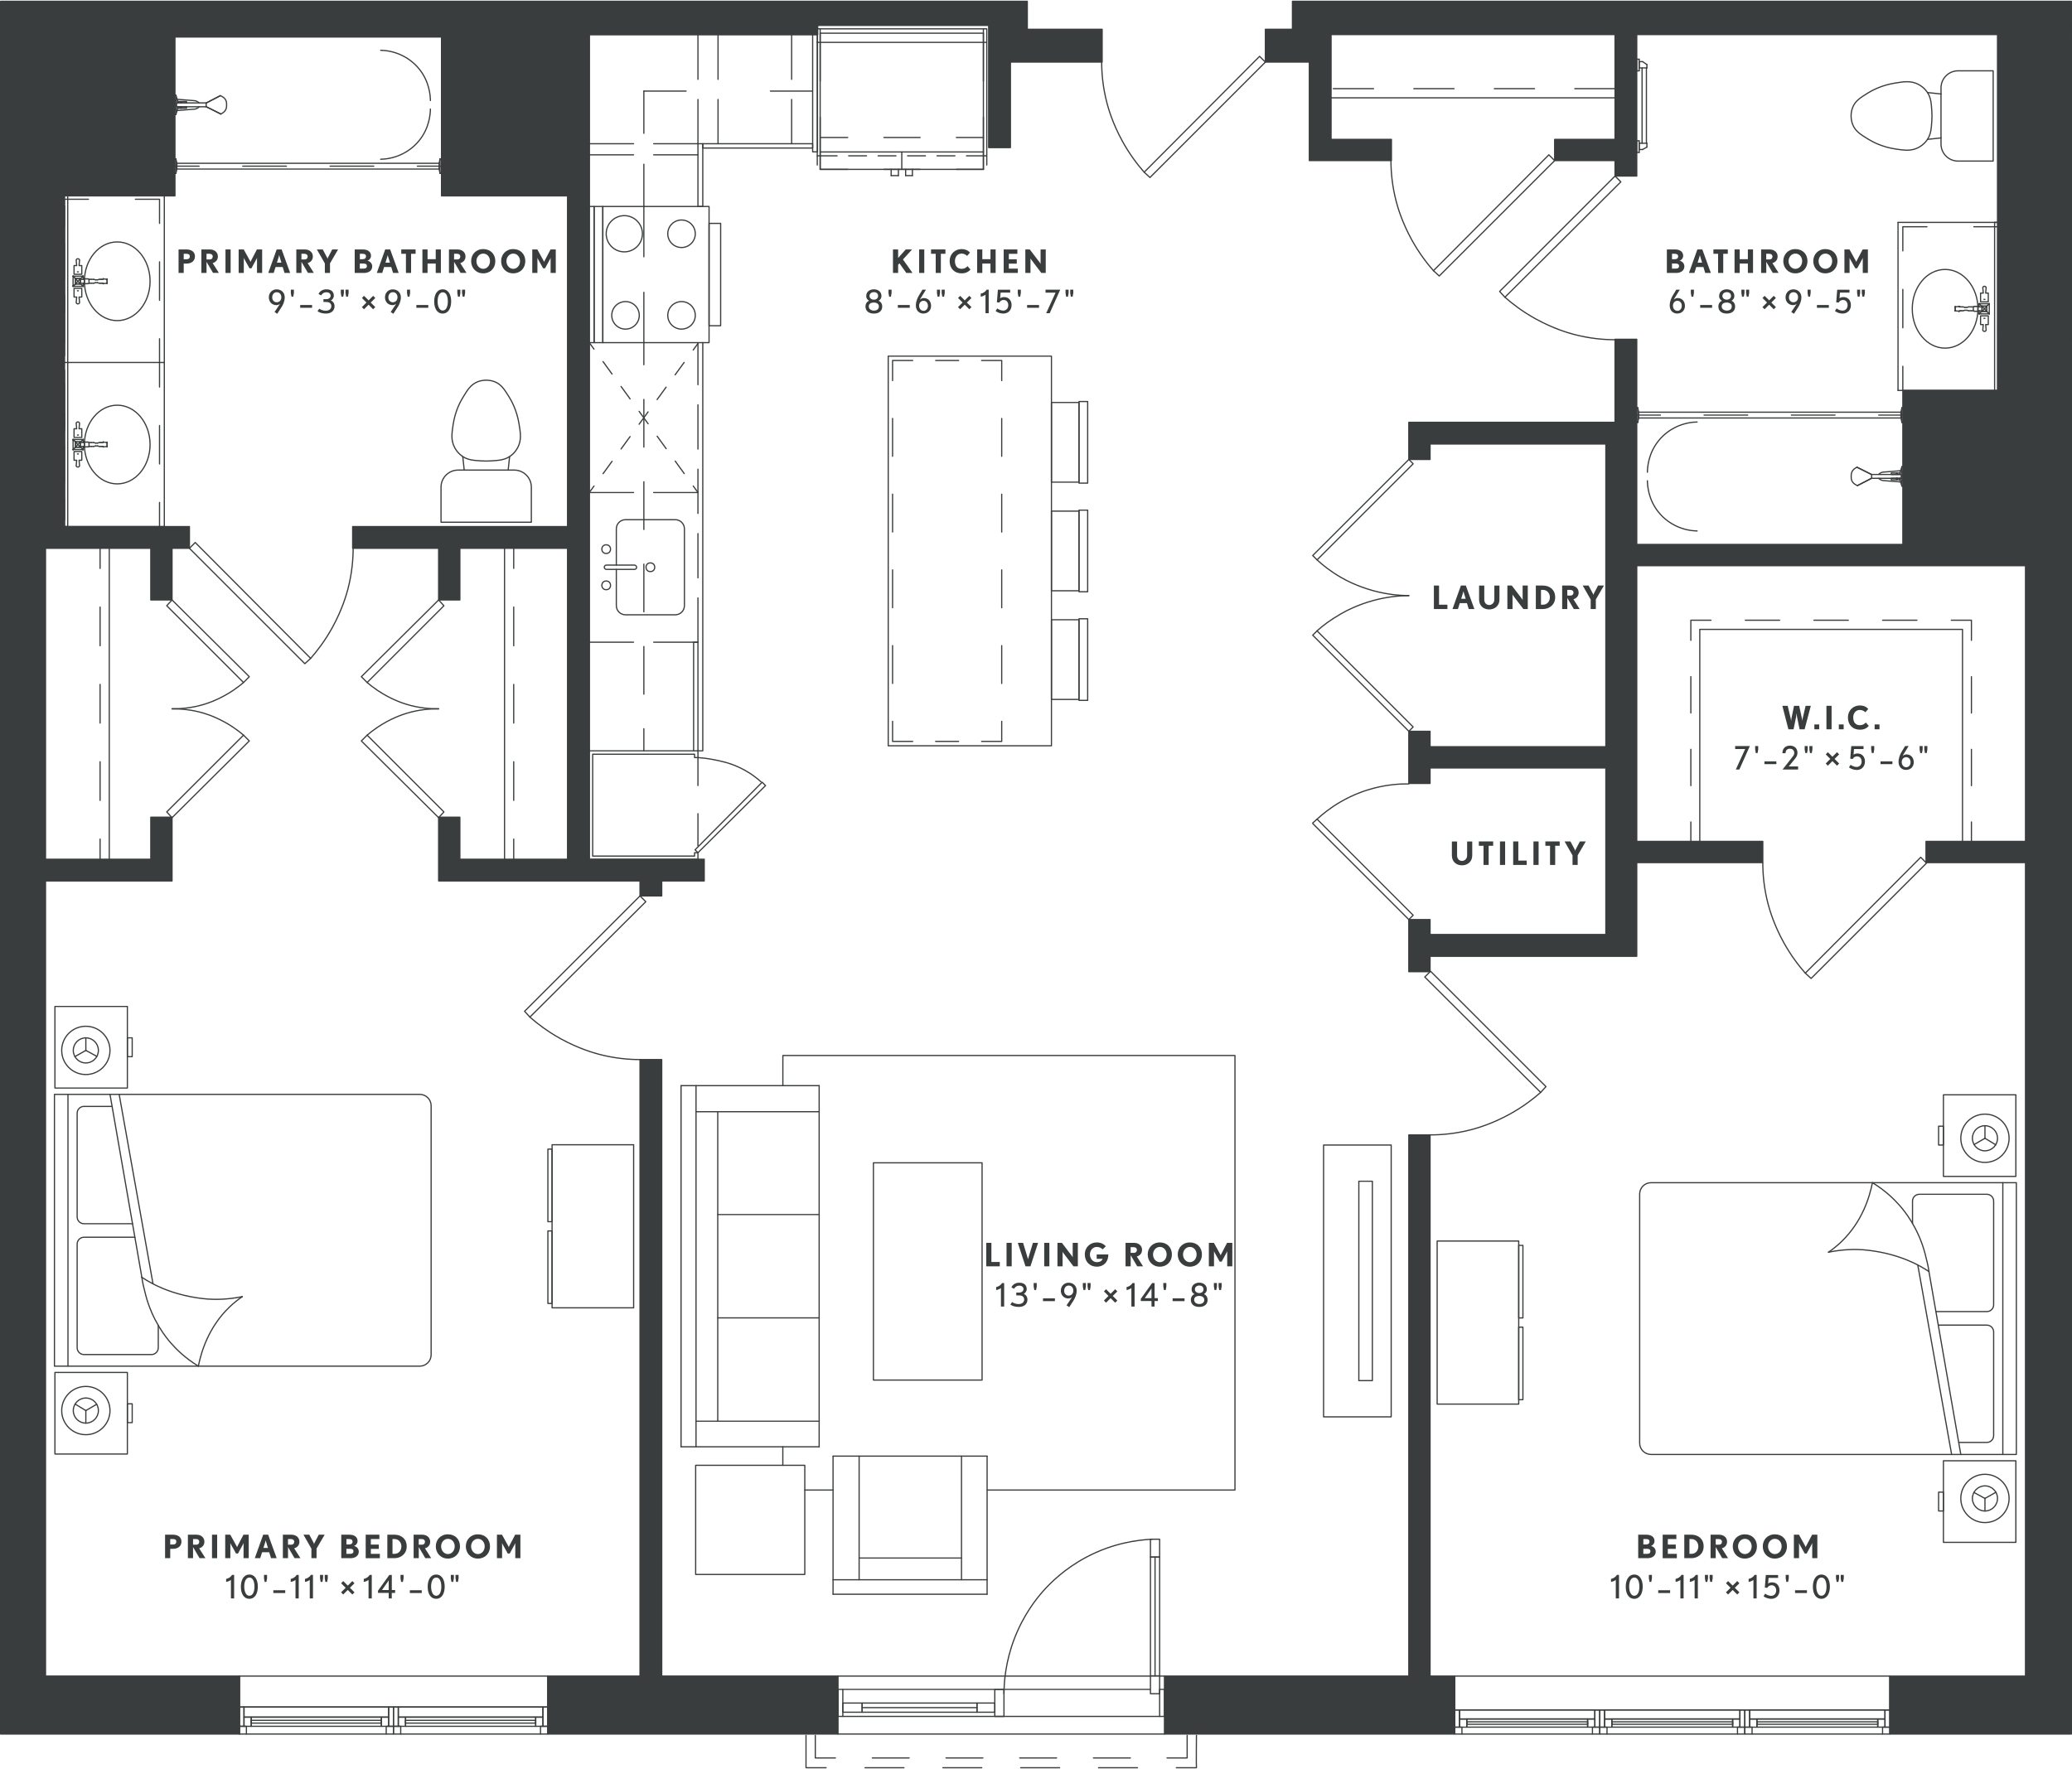 <?xml version="1.0" encoding="UTF-8"?>
<svg width="1000px" height="854px" xmlns="http://www.w3.org/2000/svg" xmlns:xlink="http://www.w3.org/1999/xlink" viewBox="0 0 514.86 439.35">
  <defs>
    <style>
      .cls-1, .cls-2, .cls-3, .cls-4, .cls-5, .cls-6, .cls-7, .cls-8, .cls-9, .cls-10, .cls-11, .cls-12, .cls-13, .cls-14, .cls-15, .cls-16, .cls-17, .cls-18, .cls-19, .cls-20, .cls-21 {
        fill: none;
      }

      .cls-2 {
        stroke-dasharray: 9.03 9.03;
      }

      .cls-2, .cls-3, .cls-22, .cls-4, .cls-5, .cls-6, .cls-7, .cls-8, .cls-9, .cls-10, .cls-11, .cls-12, .cls-13, .cls-14, .cls-15, .cls-16, .cls-17, .cls-18, .cls-23, .cls-19, .cls-20, .cls-21 {
        stroke: #3a3d3d;
        stroke-linecap: round;
        stroke-linejoin: round;
        stroke-width: .3px;
      }

      .cls-3 {
        stroke-dasharray: 3.82 3.82;
      }

      .cls-22, .cls-24, .cls-23, .cls-25 {
        fill: #3a3d3d;
      }

      .cls-4 {
        stroke-dasharray: 9.56 9.56;
      }

      .cls-5 {
        stroke-dasharray: 8.53 8.53;
      }

      .cls-6 {
        stroke-dasharray: 9.56 9.56;
      }

      .cls-7 {
        stroke-dasharray: 9.41 9.41;
      }

      .cls-9 {
        stroke-dasharray: 3.8 3.8;
      }

      .cls-10 {
        stroke-dasharray: 11 5;
      }

      .cls-24, .cls-18 {
        fill-rule: evenodd;
      }

      .cls-11 {
        stroke-dasharray: 8 7;
      }

      .cls-12 {
        stroke-dasharray: 9.61 9.61;
      }

      .cls-13 {
        stroke-dasharray: 11.85 8.62;
      }

      .cls-14 {
        stroke-dasharray: 9.61 9.61;
      }

      .cls-15 {
        stroke-dasharray: 9.16 9.16;
      }

      .cls-16 {
        stroke-dasharray: 5.71 5.71;
      }

      .cls-17 {
        stroke-dasharray: 10.85 10.85;
      }

      .cls-23 {
        clip-rule: evenodd;
      }

      .cls-19 {
        stroke-dasharray: 9.67 9.67;
      }

      .cls-20 {
        stroke-dasharray: 10;
      }

      .cls-21 {
        stroke-dasharray: 9.56 9.56;
      }

      .cls-26 {
        clip-path: url(#clippath);
      }
    </style>
    <symbol id="Armchair1" viewBox="0 0 38.58 34.62">
      <g>
        <line class="cls-8" x1=".15" y1="34.47" x2="38.43" y2="34.47"></line>
        <line class="cls-8" x1=".15" y1=".15" x2=".15" y2="34.47"></line>
        <line class="cls-8" x1="38.43" y1=".15" x2=".15" y2=".15"></line>
        <line class="cls-8" x1="38.43" y1="34.47" x2="38.43" y2=".15"></line>
        <line class="cls-8" x1="6.63" y1="25.47" x2="32.07" y2="25.47"></line>
        <line class="cls-8" x1="6.63" y1="30.87" x2="6.63" y2=".15"></line>
        <line class="cls-8" x1="38.43" y1="30.87" x2=".15" y2="30.87"></line>
        <line class="cls-8" x1="32.07" y1=".15" x2="32.07" y2="30.87"></line>
      </g>
    </symbol>
    <symbol id="Bath" viewBox="0 0 30.9 66.54">
      <g>
        <g>
          <line class="cls-8" x1="28.95" y1="66.39" x2="28.95" y2="60.39"></line>
          <line class="cls-17" x1="28.95" y1="49.54" x2="28.95" y2="11.57"></line>
          <line class="cls-8" x1="28.95" y1="6.15" x2="28.95" y2=".15"></line>
        </g>
        <line class="cls-8" x1="30.75" y1=".27" x2="30.75" y2=".51"></line>
        <line class="cls-8" x1="27.15" y1=".51" x2="27.15" y2=".27"></line>
        <line class="cls-8" x1="29.67" y1=".75" x2="30.75" y2=".51"></line>
        <line class="cls-8" x1="27.15" y1=".51" x2="28.23" y2=".75"></line>
        <line class="cls-8" x1="30.75" y1="66.15" x2="30.75" y2="66.39"></line>
        <line class="cls-8" x1="27.15" y1="66.39" x2="27.15" y2="66.15"></line>
        <line class="cls-8" x1="30.75" y1="66.15" x2="29.67" y2="65.91"></line>
        <line class="cls-8" x1="28.23" y1="65.91" x2="27.15" y2="66.15"></line>
        <line class="cls-8" x1="28.23" y1="65.91" x2="28.23" y2=".75"></line>
        <line class="cls-8" x1="29.67" y1=".75" x2="29.67" y2="65.91"></line>
        <line class="cls-8" x1="30.75" y1=".51" x2="30.75" y2=".51"></line>
        <line class="cls-8" x1="30.74" y1=".51" x2="27.14" y2=".51"></line>
        <line class="cls-8" x1="27.15" y1=".51" x2="27.15" y2=".51"></line>
        <line class="cls-8" x1="29.67" y1=".75" x2="29.67" y2=".75"></line>
        <line class="cls-8" x1="29.67" y1=".75" x2="28.22" y2=".75"></line>
        <line class="cls-8" x1="28.23" y1=".75" x2="28.23" y2=".75"></line>
        <line class="cls-8" x1="30.75" y1="66.15" x2="30.75" y2="66.15"></line>
        <line class="cls-8" x1="27.15" y1="66.15" x2="27.15" y2="66.15"></line>
        <line class="cls-8" x1="27.14" y1="66.15" x2="30.74" y2="66.15"></line>
        <line class="cls-8" x1="29.67" y1="65.91" x2="29.67" y2="65.91"></line>
        <line class="cls-8" x1="28.23" y1="65.91" x2="28.23" y2="65.91"></line>
        <line class="cls-8" x1="28.23" y1="65.91" x2="29.67" y2="65.91"></line>
        <line class="cls-8" x1="13.23" y1="64.83" x2="13.23" y2="64.83"></line>
        <line class="cls-8" x1="13.23" y1="64.83" x2="13.23" y2="64.83"></line>
        <line class="cls-8" x1="13.23" y1="64.95" x2="13.23" y2="64.95"></line>
        <line class="cls-8" x1="13.23" y1="64.95" x2="13.23" y2="64.95"></line>
        <line class="cls-8" x1="14.55" y1="65.67" x2="14.55" y2="65.67"></line>
        <line class="cls-8" x1="12.99" y1="65.67" x2="12.87" y2="65.67"></line>
        <line class="cls-8" x1="12.87" y1="65.67" x2="12.87" y2="65.67"></line>
        <line class="cls-8" x1="12.87" y1="65.67" x2="12.99" y2="65.67"></line>
        <line class="cls-8" x1="12.99" y1="65.67" x2="13.11" y2="65.67"></line>
        <line class="cls-8" x1="13.11" y1="65.67" x2="13.23" y2="65.67"></line>
        <line class="cls-8" x1="14.55" y1="65.67" x2="14.55" y2="65.67"></line>
        <line class="cls-8" x1="11.31" y1="66.39" x2="11.31" y2="66.15"></line>
        <line class="cls-8" x1="12.87" y1="65.67" x2="11.31" y2="66.15"></line>
        <line class="cls-8" x1="11.31" y1="66.15" x2="12.63" y2="66.15"></line>
        <line class="cls-8" x1="16.11" y1="66.39" x2="16.11" y2="66.15"></line>
        <line class="cls-8" x1="14.55" y1="65.67" x2="16.11" y2="66.15"></line>
        <line class="cls-8" x1="16.11" y1="66.15" x2="14.79" y2="66.15"></line>
        <line class="cls-8" x1="13.23" y1="65.67" x2="13.11" y2="65.67"></line>
        <line class="cls-8" x1="12.99" y1="65.67" x2="12.87" y2="65.67"></line>
        <line class="cls-8" x1="14.79" y1="66.15" x2="14.79" y2="66.39"></line>
        <line class="cls-8" x1="12.63" y1="66.39" x2="12.63" y2="66.15"></line>
        <line class="cls-8" x1="12.63" y1="66.39" x2="12.63" y2="66.15"></line>
        <line class="cls-8" x1="14.79" y1="66.15" x2="14.79" y2="66.39"></line>
        <path class="cls-8" d="M.15,15.27c.02-1.11.21-3.16,1.32-5.4.54-1.09,1.56-2.75,3.36-4.2,3.11-2.5,6.55-2.74,7.8-2.76"></path>
        <path class="cls-8" d="M27.23,15.27c-.02-1.11-.21-3.16-1.32-5.4-.54-1.09-1.56-2.75-3.36-4.2-3.11-2.5-6.55-2.74-7.8-2.76"></path>
        <line class="cls-8" x1="15.99" y1="54.99" x2="14.19" y2="58.59"></line>
        <line class="cls-8" x1="13.23" y1="58.59" x2="11.43" y2="55.11"></line>
        <line class="cls-8" x1="14.19" y1="58.59" x2="15.99" y2="54.99"></line>
        <line class="cls-8" x1="13.23" y1="58.59" x2="11.43" y2="55.11"></line>
        <rect class="cls-8" x="12.63" y="66.03" width="2.16" height=".36"></rect>
        <rect class="cls-8" x="13.23" y="58.63" width=".96" height="7.4"></rect>
        <path class="cls-8" d="M11.43,55.11c.1-.26.49-1.16,1.32-1.44.36-.12.78-.12.96-.12.2,0,.6,0,.96.12.8.26,1.19,1.05,1.32,1.32"></path>
        <rect class="cls-8" x="12.87" y="63.51" width=".36" height="1.32"></rect>
        <rect class="cls-8" x="12.87" y="64.95" width=".36" height=".72"></rect>
        <rect class="cls-8" x="12.99" y="64.83" width=".24" height=".12"></rect>
        <rect class="cls-8" x="14.19" y="63.51" width=".36" height="1.32"></rect>
        <rect class="cls-8" x="14.31" y="64.83" width=".24" height=".12"></rect>
        <path class="cls-8" d="M12.33,65.84l.3-3.77c.06-.56,0-.65.2-1.12.11-.26.28-.44.4-.57"></path>
        <path class="cls-8" d="M15.12,65.84l-.3-3.77c-.06-.56,0-.65-.2-1.12-.11-.26-.28-.44-.4-.57"></path>
        <rect class="cls-8" x="14.19" y="64.95" width=".36" height=".72"></rect>
      </g>
    </symbol>
    <symbol id="Bed_01" viewBox="0 0 111.54 93.9">
      <g>
        <path class="cls-8" d="M21.99,35.91c1.97-3.24,4.17-5.46,5.76-6.84,1.36-1.19,5.51-4.57,11.88-6.24,1.75-.46,3.36-.84,4.44-.96"></path>
        <path class="cls-8" d="M39.27,46.83c-.73-1.06-1.6-2.16-2.64-3.24-4.98-5.16-11.08-6.97-14.64-7.68"></path>
        <path class="cls-8" d="M44.07,21.87c-.92,1.4-1.62,2.71-2.16,3.84-.21.45-.9,1.93-1.56,3.96-.16.51-.66,2.08-1.08,4.2-.44,2.24-.57,3.96-.6,4.32-.14,1.91-.16,4.9.6,8.64"></path>
        <path class="cls-8" d="M54.03,20.14s0-8.84,0-12.65c0-.94-.76-1.7-1.7-1.7-5.16,0-20.6,0-25.76,0-.94,0-1.7.76-1.7,1.7,0,3.8,0,12.96,0,16.76,0,.94.76,1.7,1.7,1.7h5.55"></path>
        <line class="cls-8" x1="89.55" y1="16.23" x2="42.51" y2="24.63"></line>
        <line class="cls-8" x1="89.55" y1="13.95" x2="44.07" y2="21.87"></line>
        <path class="cls-8" d="M57.39,19.55V7.49c0-.94.76-1.7,1.7-1.7h25.76c.94,0,1.7.76,1.7,1.69,0,2.52,0,6.94,0,6.94"></path>
        <line class="cls-8" x1="89.55" y1="3.51" x2="21.99" y2="3.51"></line>
        <path class="cls-8" d="M21.99.15v90.77c0,1.57,1.27,2.83,2.83,2.83h61.89c1.57,0,2.83-1.27,2.83-2.83V.15s-67.56,0-67.56,0Z"></path>
        <line class="cls-8" x1="10.95" y1="7.95" x2="12.52" y2="10.65"></line>
        <line class="cls-8" x1="10.95" y1="7.95" x2="7.83" y2="7.95"></line>
        <line class="cls-8" x1="10.95" y1="7.95" x2="12.57" y2="5.28"></line>
        <line class="cls-8" x1="100.47" y1="7.95" x2="98.98" y2="10.69"></line>
        <line class="cls-8" x1="100.47" y1="7.95" x2="103.59" y2="7.95"></line>
        <line class="cls-8" x1="100.47" y1="7.95" x2="98.93" y2="5.23"></line>
        <circle class="cls-8" cx="10.95" cy="7.95" r="3.12"></circle>
        <circle class="cls-8" cx="10.95" cy="7.95" r="6"></circle>
        <circle class="cls-8" cx="100.47" cy="7.95" r="3.12"></circle>
        <circle class="cls-8" cx="100.47" cy="7.95" r="6"></circle>
        <rect class="cls-8" x=".15" y=".27" width="20.28" height="18"></rect>
        <rect class="cls-8" x="7.95" y="18.27" width="4.68" height="1.2"></rect>
        <rect class="cls-8" x="91.11" y=".27" width="20.28" height="18"></rect>
        <rect class="cls-8" x="98.91" y="18.27" width="4.68" height="1.2"></rect>
      </g>
    </symbol>
    <symbol id="Door13" viewBox="0 0 27.36 20.82">
      <g>
        <polygon class="cls-8" points="8.13 .15 6.69 1.59 25.77 20.67 27.21 19.35 8.13 .15"></polygon>
        <path class="cls-8" d="M.15,19.35c0-2.01.15-4.84,1.14-8.04.35-1.14,1.33-4.01,3.48-7.2.72-1.06,1.4-1.91,1.92-2.52"></path>
      </g>
    </symbol>
    <symbol id="Door2" viewBox="0 0 40.98 30.42">
      <g>
        <polygon class="cls-8" points="12.15 30.27 10.71 28.95 39.39 .15 40.83 1.59 12.15 30.27"></polygon>
        <path class="cls-8" d="M10.71,28.95c-1.61-1.83-3.58-4.38-5.4-7.68-2.44-4.43-3.5-8.19-3.84-9.48C.44,7.87.15,4.36.15,1.59"></path>
      </g>
    </symbol>
    <symbol id="Door4" viewBox="0 0 25.26 34.02">
      <g>
        <polyline class="cls-8" points=".15 24.15 1.23 25.11 25.11 1.23 24.03 .15 .15 24.03"></polyline>
        <path class="cls-8" d="M1.23,25.11c1.39,1.28,3.34,2.85,5.88,4.32,3.29,1.9,6.25,2.86,8.16,3.36,3.47.91,6.52,1.11,8.76,1.08"></path>
      </g>
    </symbol>
    <symbol id="Door8" viewBox="0 0 67.86 25.26">
      <g>
        <polygon class="cls-8" points="43.83 .15 42.75 1.23 66.63 25.11 67.71 24.03 43.83 .15"></polygon>
        <polygon class="cls-8" points="25.11 1.23 1.23 25.11 .15 24.03 24.03 .15 25.11 1.23"></polygon>
        <path class="cls-8" d="M42.75,1.23c-1.27,1.38-2.85,3.33-4.32,5.88-.68,1.18-2.26,4.08-3.36,8.16-.92,3.39-1.18,6.42-1.2,8.76"></path>
        <path class="cls-8" d="M25.11,1.23c1.27,1.38,2.73,3.33,4.2,5.88.68,1.18,2.26,4.08,3.36,8.16.92,3.39,1.18,6.42,1.2,8.76"></path>
      </g>
    </symbol>
    <symbol id="Dresser" viewBox="0 0 40.83 21.61">
      <g>
        <rect class="cls-8" x=".15" y=".15" width="40.53" height="20.27"></rect>
        <rect class="cls-8" x="1.24" y="20.42" width="18.03" height="1.04"></rect>
        <rect class="cls-8" x="21.57" y="20.42" width="18.03" height="1.04"></rect>
      </g>
    </symbol>
    <symbol id="Kitchen_3" viewBox="0 0 206.75 99.07">
      <g>
        <g>
          <use width="42.42" height="36.78" transform="translate(169.97 56.65) rotate(90) scale(1 -1)" xlink:href="#Refr_3"></use>
          <line class="cls-10" x1="205.05" y1="50.43" x2="178.05" y2="50.43"></line>
          <line class="cls-10" x1="205.05" y1="32.14" x2="178.05" y2="32.14"></line>
          <line class="cls-10" x1="205.05" y1="27.15" x2="178.05" y2="27.15"></line>
          <line class="cls-10" x1="178.05" y1="27.15" x2="178.05" y2=".15"></line>
          <line class="cls-10" x1="175.29" y1="27.15" x2="175.29" y2=".15"></line>
          <line class="cls-10" x1="91.35" y1="27.15" x2="91.35" y2=".15"></line>
          <line class="cls-10" x1="54.15" y1="27.15" x2="54.15" y2=".15"></line>
          <line class="cls-8" x1="27.15" y1="26.07" x2="27.15" y2=".15"></line>
          <line class="cls-8" x1=".15" y1="27.15" x2=".15" y2=".15"></line>
          <line class="cls-8" x1=".15" y1=".15" x2="27.15" y2=".15"></line>
          <line class="cls-10" x1="54.15" y1="27.15" x2="128.39" y2="27.15"></line>
          <g>
            <line class="cls-8" x1="128.61" y1="13.71" x2="123.11" y2="13.71"></line>
            <line class="cls-13" x1="114.49" y1="13.71" x2="36.96" y2="13.71"></line>
            <line class="cls-8" x1="32.65" y1="13.71" x2="27.15" y2="13.71"></line>
          </g>
          <g>
            <line class="cls-8" x1="191.13" y1="13.71" x2="191.13" y2="24.21"></line>
            <line class="cls-8" x1="191.13" y1="45.15" x2="191.13" y2="55.65"></line>
          </g>
          <g>
            <line class="cls-8" x1="191.13" y1="13.71" x2="180.63" y2="13.71"></line>
            <line class="cls-8" x1="172.95" y1="13.71" x2="162.45" y2="13.71"></line>
          </g>
          <rect class="cls-8" x="176.03" y="55.65" width="29.13" height="1.2"></rect>
          <rect class="cls-8" x="176.97" y="28.35" width="1.08" height="27.3"></rect>
          <polygon class="cls-8" points="27.15 26.07 27.15 27.15 54.15 27.15 54.15 26.07 27.15 26.07"></polygon>
          <polygon class="cls-8" points="162.45 27.15 162.45 28.35 178.05 28.35 178.05 27.15 162.45 27.15"></polygon>
          <use width="34.14" height="32.94" transform="translate(128.46 0)" xlink:href="#Kitchen_Stove"></use>
          <use width="23.94" height="20.82" transform="translate(84.75 3.12) rotate(-180) scale(1 -1)" xlink:href="#Kitchen_Sink"></use>
          <g>
            <line class="cls-8" x1="91.35" y1=".15" x2="92.97" y2="1.33"></line>
            <line class="cls-9" x1="96.04" y1="3.57" x2="125.24" y2="24.85"></line>
            <line class="cls-8" x1="126.78" y1="25.97" x2="128.39" y2="27.15"></line>
          </g>
          <g>
            <line class="cls-8" x1="128.61" y1=".15" x2="126.99" y2="1.32"></line>
            <line class="cls-3" x1="123.9" y1="3.56" x2="94.52" y2="24.86"></line>
            <line class="cls-8" x1="92.97" y1="25.98" x2="91.35" y2="27.15"></line>
          </g>
          <polyline class="cls-8" points="27.15 27.15 27.15 28.35 128.61 28.35"></polyline>
          <polyline class="cls-8" points="162.45 .15 205.17 .15 205.17 55.65"></polyline>
          <line class="cls-8" x1="27.15" y1=".15" x2="128.61" y2=".15"></line>
          <polyline class="cls-8" points=".15 27.15 1.83 27.15 1.83 26.31 .99 26.31 .99 .99 26.31 .99 26.31 26.31 25.47 26.31 25.47 27.15 27.15 27.15"></polyline>
          <line class="cls-11" x1="3.52" y1="27.15" x2="25.47" y2="27.15"></line>
        </g>
        <polygon class="cls-8" points="1.83 27.15 18.51 43.95 19.35 43.11 2.55 26.43 1.83 27.15"></polygon>
        <path class="cls-8" d="M19.45,42.82c1.7-1.9,2.75-3.71,3.38-4.99,1.35-2.75,1.82-5.16,2.16-6.96.29-1.52.42-2.81.48-3.72"></path>
      </g>
    </symbol>
    <symbol id="Kitchen_Sink" viewBox="0 0 23.94 20.82">
      <g>
        <path class="cls-8" d="M11.43,3.75H2.42C1.17,3.75.15,4.77.15,6.02v12.38c0,1.25,1.02,2.27,2.27,2.27h19.1c1.25,0,2.27-1.02,2.27-2.27V6.02c0-1.25-1.02-2.27-2.27-2.27h-9.01"></path>
        <rect class="cls-8" x="11.43" y=".75" width="1.08" height="8.04" rx=".54" ry=".54"></rect>
        <circle class="cls-8" cx="7.47" cy="1.23" r="1.08"></circle>
        <circle class="cls-8" cx="16.47" cy="1.23" r="1.08"></circle>
        <circle class="cls-8" cx="11.97" cy="12.21" r="1.08"></circle>
      </g>
    </symbol>
    <symbol id="Kitchen_Stove" viewBox="0 0 34.14 32.94">
      <g>
        <rect class="cls-8" x=".15" y="3.51" width="33.84" height="26.4"></rect>
        <rect class="cls-8" x=".15" y="1.35" width="33.84" height="2.16"></rect>
        <rect class="cls-8" x=".15" y=".15" width="33.84" height="1.2"></rect>
        <rect class="cls-8" x="4.35" y="29.91" width="25.44" height="2.88"></rect>
        <circle class="cls-8" cx="6.93" cy="9.15" r="3.42"></circle>
        <circle class="cls-8" cx="6.93" cy="23.07" r="3.42"></circle>
        <circle class="cls-8" cx="27.21" cy="23.07" r="3.42"></circle>
        <circle class="cls-8" cx="27.21" cy="8.85" r="4.5"></circle>
        <g>
          <line class="cls-8" x1="33.99" y1="13.71" x2="21.49" y2="13.71"></line>
          <line class="cls-8" x1="12.65" y1="13.71" x2=".15" y2="13.71"></line>
        </g>
      </g>
    </symbol>
    <symbol id="Refr_3" data-name="Refr 3" viewBox="0 0 42.42 36.78">
      <g>
        <line class="cls-8" x1="18.51" y1=".15" x2="18.51" y2="1.71"></line>
        <line class="cls-8" x1="20.31" y1=".15" x2="20.31" y2="1.71"></line>
        <line class="cls-8" x1="18.51" y1=".15" x2="20.31" y2=".15"></line>
        <line class="cls-8" x1="23.79" y1=".15" x2="23.79" y2="1.71"></line>
        <line class="cls-8" x1="22.11" y1=".15" x2="22.11" y2="1.71"></line>
        <line class="cls-8" x1="21.15" y1="1.71" x2="21.15" y2="6.03"></line>
        <line class="cls-8" x1="41.43" y1="6.03" x2=".87" y2="6.03"></line>
        <line class="cls-8" x1="23.79" y1=".15" x2="22.11" y2=".15"></line>
        <line class="cls-8" x1=".15" y1="5.07" x2="5.07" y2="5.07"></line>
        <line class="cls-8" x1="7.95" y1="5.07" x2="12.39" y2="5.07"></line>
        <line class="cls-8" x1="15.27" y1="5.07" x2="19.71" y2="5.07"></line>
        <line class="cls-8" x1="22.59" y1="5.07" x2="27.03" y2="5.07"></line>
        <line class="cls-8" x1="29.91" y1="5.07" x2="34.35" y2="5.07"></line>
        <line class="cls-8" x1="37.23" y1="5.07" x2="42.15" y2="5.07"></line>
        <line class="cls-8" x1=".15" y1="33.27" x2="42.15" y2="33.27"></line>
        <line class="cls-8" x1=".15" y1="33.27" x2=".15" y2="2.79"></line>
        <line class="cls-8" x1="42.27" y1="36.63" x2="42.27" y2="2.79"></line>
        <line class="cls-8" x1="41.43" y1="35.55" x2="41.43" y2="1.71"></line>
        <line class="cls-8" x1="41.43" y1="1.71" x2=".87" y2="1.71"></line>
        <line class="cls-8" x1=".87" y1="1.71" x2=".87" y2="35.55"></line>
        <line class="cls-8" x1=".87" y1="35.55" x2="41.43" y2="35.55"></line>
        <line class="cls-8" x1="41.43" y1="9.63" x2="34.71" y2="9.63"></line>
        <line class="cls-8" x1="25.71" y1="9.63" x2="16.71" y2="9.63"></line>
        <line class="cls-8" x1="7.71" y1="9.63" x2=".87" y2="9.63"></line>
        <line class="cls-8" x1=".87" y1="36.63" x2=".87" y2="23.67"></line>
        <line class="cls-8" x1=".87" y1="14.67" x2=".87" y2="1.71"></line>
        <line class="cls-8" x1=".87" y1="1.71" x2="7.71" y2="1.71"></line>
        <line class="cls-8" x1="16.71" y1="1.71" x2="25.71" y2="1.71"></line>
        <line class="cls-8" x1="34.71" y1="1.71" x2="41.43" y2="1.71"></line>
        <line class="cls-8" x1="41.43" y1="1.71" x2="41.43" y2="14.67"></line>
        <line class="cls-8" x1="41.43" y1="23.67" x2="41.43" y2="36.63"></line>
        <line class="cls-8" x1=".15" y1="33.27" x2=".15" y2="36.63"></line>
        <line class="cls-8" x1=".15" y1="36.63" x2="42.15" y2="36.63"></line>
      </g>
    </symbol>
    <symbol id="Sink2" viewBox="0 0 42.06 25.14">
      <g>
        <line class="cls-8" x1="41.91" y1="24.99" x2="41.91" y2=".15"></line>
        <line class="cls-8" x1=".15" y1="24.99" x2=".15" y2=".15"></line>
        <line class="cls-8" x1="41.91" y1=".15" x2=".15" y2=".15"></line>
        <line class="cls-8" x1="41.91" y1="24.15" x2="41.91" y2="24.99"></line>
        <line class="cls-8" x1="41.91" y1="24.15" x2=".15" y2="24.15"></line>
        <line class="cls-8" x1=".15" y1="24.99" x2="41.91" y2="24.99"></line>
        <line class="cls-8" x1="5.17" y1="24.99" x2="11.89" y2="24.99"></line>
        <line class="cls-8" x1="20.89" y1="24.99" x2="29.89" y2="24.99"></line>
        <line class="cls-8" x1="33.99" y1="24.99" x2="40.83" y2="24.99"></line>
        <line class="cls-8" x1="16.81" y1="24.99" x2="14.53" y2="24.99"></line>
        <line class="cls-8" x1="17.29" y1="24.99" x2="12.37" y2="24.99"></line>
        <line class="cls-8" x1="15.61" y1="24.99" x2="12.61" y2="24.99"></line>
        <line class="cls-8" x1="39.15" y1="24.99" x2="1.95" y2="24.99"></line>
        <line class="cls-8" x1="1.95" y1="24.99" x2="39.15" y2="24.99"></line>
        <line class="cls-8" x1="20.91" y1="14.36" x2="19.95" y2="14.36"></line>
        <line class="cls-8" x1="20.02" y1="18.86" x2="20.92" y2="18.86"></line>
        <line class="cls-8" x1="19.9" y1="20.01" x2="21.1" y2="20.01"></line>
        <line class="cls-8" x1="20.91" y1="14.36" x2="19.95" y2="14.36"></line>
        <line class="cls-8" x1="20.91" y1="14.36" x2="20.91" y2="14.36"></line>
        <line class="cls-8" x1="20.91" y1="14.36" x2="20.91" y2="14.36"></line>
        <line class="cls-8" x1="20.91" y1="14.36" x2="20.91" y2="14.36"></line>
        <line class="cls-8" x1="20.91" y1="14.36" x2="20.91" y2="14.36"></line>
        <line class="cls-8" x1="20.91" y1="14.36" x2="20.91" y2="14.36"></line>
        <line class="cls-8" x1="20.91" y1="14.36" x2="20.91" y2="14.36"></line>
        <line class="cls-8" x1="20.91" y1="14.36" x2="20.91" y2="14.36"></line>
        <line class="cls-8" x1="19.95" y1="14.36" x2="19.95" y2="14.36"></line>
        <line class="cls-8" x1="19.95" y1="14.36" x2="19.95" y2="14.36"></line>
        <line class="cls-8" x1="19.95" y1="14.36" x2="19.95" y2="14.36"></line>
        <line class="cls-8" x1="19.95" y1="14.36" x2="19.95" y2="14.36"></line>
        <line class="cls-8" x1="19.95" y1="14.36" x2="19.95" y2="14.36"></line>
        <line class="cls-8" x1="19.95" y1="14.36" x2="19.95" y2="14.36"></line>
        <line class="cls-8" x1="19.95" y1="14.36" x2="19.95" y2="14.36"></line>
        <line class="cls-8" x1="20.91" y1="14.36" x2="21.03" y2="15.32"></line>
        <line class="cls-8" x1="19.83" y1="15.32" x2="19.95" y2="14.36"></line>
        <line class="cls-8" x1="21.03" y1="15.32" x2="21.03" y2="15.32"></line>
        <line class="cls-8" x1="21.03" y1="15.32" x2="21.03" y2="15.32"></line>
        <line class="cls-8" x1="21.03" y1="15.32" x2="21.03" y2="15.32"></line>
        <line class="cls-8" x1="21.03" y1="15.32" x2="21.03" y2="15.32"></line>
        <line class="cls-8" x1="19.83" y1="15.32" x2="19.83" y2="15.32"></line>
        <line class="cls-8" x1="19.83" y1="15.32" x2="19.83" y2="15.32"></line>
        <line class="cls-8" x1="19.83" y1="15.32" x2="19.83" y2="15.32"></line>
        <line class="cls-8" x1="19.83" y1="15.32" x2="19.83" y2="15.32"></line>
        <line class="cls-8" x1="21.03" y1="15.32" x2="20.91" y2="15.44"></line>
        <line class="cls-8" x1="20.91" y1="15.44" x2="20.91" y2="15.68"></line>
        <line class="cls-8" x1="20.91" y1="15.68" x2="20.91" y2="15.92"></line>
        <line class="cls-8" x1="19.95" y1="15.92" x2="19.95" y2="15.68"></line>
        <line class="cls-8" x1="19.95" y1="15.68" x2="19.95" y2="15.44"></line>
        <line class="cls-8" x1="19.95" y1="15.44" x2="19.83" y2="15.32"></line>
        <line class="cls-8" x1="20.91" y1="15.92" x2="20.91" y2="16.28"></line>
        <line class="cls-8" x1="20.91" y1="16.28" x2="20.79" y2="16.76"></line>
        <line class="cls-8" x1="20.79" y1="16.76" x2="20.79" y2="17.24"></line>
        <line class="cls-8" x1="20.79" y1="17.24" x2="20.91" y2="17.72"></line>
        <line class="cls-8" x1="19.95" y1="17.72" x2="20.07" y2="17.24"></line>
        <line class="cls-8" x1="20.07" y1="17.24" x2="20.07" y2="16.76"></line>
        <line class="cls-8" x1="20.07" y1="16.76" x2="19.95" y2="16.28"></line>
        <line class="cls-8" x1="19.95" y1="16.28" x2="19.95" y2="15.92"></line>
        <line class="cls-8" x1="20.91" y1="17.72" x2="20.91" y2="18.32"></line>
        <line class="cls-8" x1="20.91" y1="18.32" x2="20.91" y2="18.8"></line>
        <line class="cls-8" x1="19.95" y1="18.8" x2="19.95" y2="18.32"></line>
        <line class="cls-8" x1="19.95" y1="18.32" x2="19.95" y2="17.72"></line>
        <line class="cls-8" x1="20.91" y1="18.8" x2="21.03" y2="19.16"></line>
        <line class="cls-8" x1="21.03" y1="19.16" x2="21.03" y2="19.52"></line>
        <line class="cls-8" x1="19.83" y1="19.52" x2="19.83" y2="19.16"></line>
        <line class="cls-8" x1="19.83" y1="19.16" x2="19.95" y2="18.8"></line>
        <line class="cls-8" x1="21.03" y1="19.52" x2="21.03" y2="19.88"></line>
        <line class="cls-8" x1="21.03" y1="19.88" x2="21.15" y2="20.12"></line>
        <line class="cls-8" x1="21.15" y1="20.12" x2="21.15" y2="20.24"></line>
        <line class="cls-8" x1="19.71" y1="20.24" x2="19.71" y2="20.12"></line>
        <line class="cls-8" x1="19.71" y1="20.12" x2="19.83" y2="19.88"></line>
        <line class="cls-8" x1="19.83" y1="19.88" x2="19.83" y2="19.52"></line>
        <line class="cls-8" x1="19.95" y1="20.06" x2="19.95" y2="21.03"></line>
        <line class="cls-8" x1="20.91" y1="21.03" x2="20.91" y2="20.06"></line>
        <line class="cls-8" x1="21.7" y1="22.82" x2="19.18" y2="22.82"></line>
        <line class="cls-8" x1="21.7" y1="22.82" x2="21.7" y2="22.82"></line>
        <line class="cls-8" x1="21.7" y1="22.82" x2="21.7" y2="22.82"></line>
        <line class="cls-8" x1="21.7" y1="22.82" x2="21.7" y2="22.82"></line>
        <line class="cls-8" x1="21.7" y1="22.82" x2="21.58" y2="22.7"></line>
        <line class="cls-8" x1="21.58" y1="22.7" x2="21.34" y2="22.46"></line>
        <line class="cls-8" x1="21.34" y1="22.46" x2="21.1" y2="22.22"></line>
        <line class="cls-8" x1="21.1" y1="22.22" x2="19.78" y2="22.22"></line>
        <line class="cls-8" x1="21.1" y1="22.22" x2="19.78" y2="22.22"></line>
        <line class="cls-8" x1="21.7" y1="20.3" x2="21.7" y2="22.82"></line>
        <line class="cls-8" x1="21.7" y1="20.3" x2="21.7" y2="20.3"></line>
        <line class="cls-8" x1="21.7" y1="20.3" x2="21.7" y2="20.42"></line>
        <line class="cls-8" x1="21.7" y1="20.42" x2="21.7" y2="20.42"></line>
        <line class="cls-8" x1="21.7" y1="20.42" x2="21.58" y2="20.42"></line>
        <line class="cls-8" x1="21.58" y1="20.42" x2="21.34" y2="20.66"></line>
        <line class="cls-8" x1="21.34" y1="20.66" x2="21.1" y2="20.9"></line>
        <line class="cls-8" x1="21.1" y1="21.02" x2="21.1" y2="22.22"></line>
        <line class="cls-8" x1="21.1" y1="21.02" x2="21.1" y2="22.22"></line>
        <line class="cls-8" x1="21.09" y1="21.03" x2="19.78" y2="22.22"></line>
        <line class="cls-8" x1="19.18" y1="20.3" x2="19.95" y2="20.3"></line>
        <line class="cls-8" x1="20.91" y1="20.3" x2="21.7" y2="20.3"></line>
        <line class="cls-8" x1="19.18" y1="20.3" x2="19.18" y2="20.3"></line>
        <line class="cls-8" x1="19.18" y1="20.3" x2="19.3" y2="20.42"></line>
        <line class="cls-8" x1="19.3" y1="20.42" x2="19.3" y2="20.42"></line>
        <line class="cls-8" x1="19.3" y1="20.42" x2="19.3" y2="20.42"></line>
        <line class="cls-8" x1="19.3" y1="20.42" x2="19.54" y2="20.66"></line>
        <line class="cls-8" x1="19.54" y1="20.66" x2="19.78" y2="20.9"></line>
        <line class="cls-8" x1="19.78" y1="21.02" x2="21.1" y2="21.02"></line>
        <line class="cls-8" x1="19.78" y1="21.02" x2="21.1" y2="21.02"></line>
        <line class="cls-8" x1="19.77" y1="21.03" x2="21.09" y2="22.23"></line>
        <line class="cls-8" x1="19.3" y1="22.7" x2="19.3" y2="22.82"></line>
        <line class="cls-8" x1="19.3" y1="22.82" x2="19.3" y2="22.82"></line>
        <line class="cls-8" x1="19.3" y1="22.82" x2="19.18" y2="22.82"></line>
        <line class="cls-8" x1="19.18" y1="22.82" x2="19.18" y2="22.82"></line>
        <line class="cls-8" x1="19.18" y1="22.82" x2="19.18" y2="20.3"></line>
        <line class="cls-8" x1="19.78" y1="22.22" x2="19.54" y2="22.46"></line>
        <line class="cls-8" x1="19.54" y1="22.46" x2="19.3" y2="22.7"></line>
        <line class="cls-8" x1="19.78" y1="22.22" x2="19.78" y2="21.02"></line>
        <line class="cls-8" x1="19.78" y1="22.22" x2="19.78" y2="21.02"></line>
        <path class="cls-1" d="M3.6,2.8"></path>
        <ellipse class="cls-8" cx="20.44" cy="11.85" rx="9.78" ry="8.16"></ellipse>
        <polyline class="cls-8" points="24.34 21.93 24.34 22.58 22.18 22.58 22.18 20.66 24.34 20.66 24.34 21.33 25.78 21.21 26.02 21.45 26.02 21.45 26.02 21.81 25.78 22.05 24.34 21.93"></polyline>
        <line class="cls-8" x1="22.78" y1="21.5" x2="22.78" y2="21.74"></line>
        <polyline class="cls-8" points="16.52 21.93 16.52 22.58 18.68 22.58 18.68 20.66 16.52 20.66 16.52 21.33 15.08 21.21 14.84 21.45 14.84 21.45 14.84 21.81 15.08 22.05 16.52 21.93"></polyline>
        <line class="cls-8" x1="18.08" y1="21.5" x2="18.08" y2="21.74"></line>
        <g>
          <polyline class="cls-8" points=".15 1.35 .15 1.34 6.15 1.34"></polyline>
          <line class="cls-4" x1="15.71" y1="1.34" x2="30.05" y2="1.34"></line>
          <polyline class="cls-8" points="34.83 1.34 40.83 1.34 40.83 1.34 40.83 7.34"></polyline>
          <line class="cls-8" x1="40.83" y1="18.99" x2="40.83" y2="24.99"></line>
        </g>
      </g>
    </symbol>
    <symbol id="Sink4" viewBox="0 0 82.74 25.14">
      <g>
        <line class="cls-8" x1="82.59" y1=".15" x2="82.59" y2="24.99"></line>
        <line class="cls-8" x1="82.59" y1="24.99" x2="40.83" y2="24.99"></line>
        <line class="cls-8" x1="82.59" y1=".99" x2="82.59" y2=".15"></line>
        <line class="cls-8" x1="82.59" y1=".99" x2="40.83" y2=".99"></line>
        <line class="cls-8" x1="40.83" y1=".15" x2="82.59" y2=".15"></line>
        <line class="cls-8" x1="45.85" y1=".15" x2="52.57" y2=".15"></line>
        <line class="cls-8" x1="61.57" y1=".15" x2="70.57" y2=".15"></line>
        <line class="cls-8" x1="74.67" y1=".15" x2="81.51" y2=".15"></line>
        <line class="cls-8" x1="57.49" y1=".15" x2="55.21" y2=".15"></line>
        <line class="cls-8" x1="57.97" y1=".15" x2="53.05" y2=".15"></line>
        <line class="cls-8" x1="56.29" y1=".15" x2="53.29" y2=".15"></line>
        <line class="cls-8" x1="79.83" y1=".15" x2="42.63" y2=".15"></line>
        <line class="cls-8" x1="42.63" y1=".15" x2="79.83" y2=".15"></line>
        <line class="cls-8" x1="61.6" y1="10.78" x2="60.64" y2="10.78"></line>
        <line class="cls-8" x1="60.7" y1="6.28" x2="61.6" y2="6.28"></line>
        <line class="cls-8" x1="60.58" y1="5.13" x2="61.78" y2="5.13"></line>
        <line class="cls-8" x1="61.6" y1="10.78" x2="60.64" y2="10.78"></line>
        <line class="cls-8" x1="61.6" y1="10.78" x2="61.6" y2="10.78"></line>
        <line class="cls-8" x1="61.6" y1="10.78" x2="61.6" y2="10.78"></line>
        <line class="cls-8" x1="61.6" y1="10.78" x2="61.6" y2="10.78"></line>
        <line class="cls-8" x1="61.6" y1="10.78" x2="61.6" y2="10.78"></line>
        <line class="cls-8" x1="61.6" y1="10.78" x2="61.6" y2="10.78"></line>
        <line class="cls-8" x1="61.6" y1="10.78" x2="61.6" y2="10.78"></line>
        <line class="cls-8" x1="61.6" y1="10.78" x2="61.6" y2="10.78"></line>
        <line class="cls-8" x1="60.64" y1="10.78" x2="60.64" y2="10.78"></line>
        <line class="cls-8" x1="60.64" y1="10.78" x2="60.64" y2="10.78"></line>
        <line class="cls-8" x1="60.64" y1="10.78" x2="60.64" y2="10.78"></line>
        <line class="cls-8" x1="60.64" y1="10.78" x2="60.64" y2="10.78"></line>
        <line class="cls-8" x1="60.64" y1="10.78" x2="60.64" y2="10.78"></line>
        <line class="cls-8" x1="60.64" y1="10.78" x2="60.64" y2="10.78"></line>
        <line class="cls-8" x1="60.64" y1="10.78" x2="60.64" y2="10.78"></line>
        <line class="cls-8" x1="61.6" y1="10.78" x2="61.72" y2="9.82"></line>
        <line class="cls-8" x1="60.52" y1="9.82" x2="60.64" y2="10.78"></line>
        <line class="cls-8" x1="61.72" y1="9.82" x2="61.72" y2="9.82"></line>
        <line class="cls-8" x1="61.72" y1="9.82" x2="61.72" y2="9.82"></line>
        <line class="cls-8" x1="61.72" y1="9.82" x2="61.72" y2="9.82"></line>
        <line class="cls-8" x1="61.72" y1="9.82" x2="61.72" y2="9.82"></line>
        <line class="cls-8" x1="60.52" y1="9.82" x2="60.52" y2="9.82"></line>
        <line class="cls-8" x1="60.52" y1="9.82" x2="60.52" y2="9.82"></line>
        <line class="cls-8" x1="60.52" y1="9.82" x2="60.52" y2="9.82"></line>
        <line class="cls-8" x1="60.52" y1="9.82" x2="60.52" y2="9.82"></line>
        <line class="cls-8" x1="61.72" y1="9.82" x2="61.6" y2="9.7"></line>
        <line class="cls-8" x1="61.6" y1="9.7" x2="61.6" y2="9.46"></line>
        <line class="cls-8" x1="61.6" y1="9.46" x2="61.6" y2="9.22"></line>
        <line class="cls-8" x1="60.64" y1="9.22" x2="60.64" y2="9.46"></line>
        <line class="cls-8" x1="60.64" y1="9.46" x2="60.64" y2="9.7"></line>
        <line class="cls-8" x1="60.64" y1="9.7" x2="60.52" y2="9.82"></line>
        <line class="cls-8" x1="61.6" y1="9.22" x2="61.6" y2="8.86"></line>
        <line class="cls-8" x1="61.6" y1="8.86" x2="61.48" y2="8.38"></line>
        <line class="cls-8" x1="61.48" y1="8.38" x2="61.48" y2="7.9"></line>
        <line class="cls-8" x1="61.48" y1="7.9" x2="61.6" y2="7.42"></line>
        <line class="cls-8" x1="60.64" y1="7.42" x2="60.76" y2="7.9"></line>
        <line class="cls-8" x1="60.76" y1="7.9" x2="60.76" y2="8.38"></line>
        <line class="cls-8" x1="60.76" y1="8.38" x2="60.64" y2="8.86"></line>
        <line class="cls-8" x1="60.64" y1="8.86" x2="60.64" y2="9.22"></line>
        <line class="cls-8" x1="61.6" y1="7.42" x2="61.6" y2="6.82"></line>
        <line class="cls-8" x1="61.6" y1="6.82" x2="61.6" y2="6.34"></line>
        <line class="cls-8" x1="60.64" y1="6.34" x2="60.64" y2="6.82"></line>
        <line class="cls-8" x1="60.64" y1="6.82" x2="60.64" y2="7.42"></line>
        <line class="cls-8" x1="61.6" y1="6.34" x2="61.72" y2="5.98"></line>
        <line class="cls-8" x1="61.72" y1="5.98" x2="61.72" y2="5.62"></line>
        <line class="cls-8" x1="60.52" y1="5.62" x2="60.52" y2="5.98"></line>
        <line class="cls-8" x1="60.52" y1="5.98" x2="60.64" y2="6.34"></line>
        <line class="cls-8" x1="61.72" y1="5.62" x2="61.72" y2="5.26"></line>
        <line class="cls-8" x1="61.72" y1="5.26" x2="61.84" y2="5.02"></line>
        <line class="cls-8" x1="61.83" y1="5.02" x2="61.83" y2="4.9"></line>
        <line class="cls-8" x1="60.39" y1="4.9" x2="60.39" y2="5.02"></line>
        <line class="cls-8" x1="60.4" y1="5.02" x2="60.52" y2="5.26"></line>
        <line class="cls-8" x1="60.52" y1="5.26" x2="60.52" y2="5.62"></line>
        <line class="cls-8" x1="60.63" y1="5.08" x2="60.63" y2="4.11"></line>
        <line class="cls-8" x1="61.59" y1="4.11" x2="61.59" y2="5.08"></line>
        <line class="cls-8" x1="62.38" y1="2.32" x2="59.86" y2="2.32"></line>
        <line class="cls-8" x1="62.38" y1="2.32" x2="62.38" y2="2.32"></line>
        <line class="cls-8" x1="62.38" y1="2.32" x2="62.38" y2="2.32"></line>
        <line class="cls-8" x1="62.38" y1="2.32" x2="62.38" y2="2.32"></line>
        <line class="cls-8" x1="62.38" y1="2.32" x2="62.26" y2="2.44"></line>
        <line class="cls-8" x1="62.26" y1="2.44" x2="62.02" y2="2.68"></line>
        <line class="cls-8" x1="62.02" y1="2.68" x2="61.78" y2="2.92"></line>
        <line class="cls-8" x1="61.78" y1="2.92" x2="60.46" y2="2.92"></line>
        <line class="cls-8" x1="61.78" y1="2.92" x2="60.46" y2="2.92"></line>
        <line class="cls-8" x1="62.38" y1="4.84" x2="62.38" y2="2.32"></line>
        <line class="cls-8" x1="62.38" y1="4.84" x2="62.38" y2="4.84"></line>
        <line class="cls-8" x1="62.38" y1="4.84" x2="62.38" y2="4.72"></line>
        <line class="cls-8" x1="62.38" y1="4.72" x2="62.38" y2="4.72"></line>
        <line class="cls-8" x1="62.38" y1="4.72" x2="62.26" y2="4.72"></line>
        <line class="cls-8" x1="62.26" y1="4.72" x2="62.02" y2="4.48"></line>
        <line class="cls-8" x1="62.02" y1="4.48" x2="61.78" y2="4.24"></line>
        <line class="cls-8" x1="61.78" y1="4.12" x2="61.78" y2="2.92"></line>
        <line class="cls-8" x1="61.78" y1="4.12" x2="61.78" y2="2.92"></line>
        <line class="cls-8" x1="61.77" y1="4.11" x2="60.46" y2="2.92"></line>
        <line class="cls-8" x1="59.86" y1="4.84" x2="60.63" y2="4.84"></line>
        <line class="cls-8" x1="61.59" y1="4.84" x2="62.38" y2="4.84"></line>
        <line class="cls-8" x1="59.86" y1="4.84" x2="59.86" y2="4.84"></line>
        <line class="cls-8" x1="59.86" y1="4.84" x2="59.98" y2="4.72"></line>
        <line class="cls-8" x1="59.98" y1="4.72" x2="59.98" y2="4.72"></line>
        <line class="cls-8" x1="59.98" y1="4.72" x2="59.98" y2="4.72"></line>
        <line class="cls-8" x1="59.98" y1="4.72" x2="60.22" y2="4.48"></line>
        <line class="cls-8" x1="60.22" y1="4.48" x2="60.46" y2="4.24"></line>
        <line class="cls-8" x1="60.46" y1="4.12" x2="61.78" y2="4.12"></line>
        <line class="cls-8" x1="60.46" y1="4.12" x2="61.78" y2="4.12"></line>
        <line class="cls-8" x1="60.45" y1="4.11" x2="61.77" y2="2.91"></line>
        <line class="cls-8" x1="59.98" y1="2.44" x2="59.98" y2="2.32"></line>
        <line class="cls-8" x1="59.98" y1="2.32" x2="59.98" y2="2.32"></line>
        <line class="cls-8" x1="59.98" y1="2.32" x2="59.86" y2="2.32"></line>
        <line class="cls-8" x1="59.86" y1="2.32" x2="59.86" y2="2.32"></line>
        <line class="cls-8" x1="59.86" y1="2.32" x2="59.86" y2="4.84"></line>
        <line class="cls-8" x1="60.46" y1="2.92" x2="60.22" y2="2.68"></line>
        <line class="cls-8" x1="60.22" y1="2.68" x2="59.98" y2="2.44"></line>
        <line class="cls-8" x1="60.46" y1="2.92" x2="60.46" y2="4.12"></line>
        <line class="cls-8" x1="60.46" y1="2.92" x2="60.46" y2="4.12"></line>
        <path class="cls-1" d="M44.28,22.34"></path>
        <ellipse class="cls-8" cx="61.12" cy="13.29" rx="9.78" ry="8.16"></ellipse>
        <polyline class="cls-8" points="65.02 3.21 65.02 2.56 62.86 2.56 62.86 4.48 65.02 4.48 65.02 3.81 66.46 3.93 66.7 3.69 66.7 3.69 66.7 3.33 66.46 3.09 65.02 3.21"></polyline>
        <line class="cls-8" x1="63.46" y1="3.64" x2="63.46" y2="3.4"></line>
        <polyline class="cls-8" points="57.2 3.21 57.2 2.56 59.36 2.56 59.36 4.48 57.2 4.48 57.2 3.81 55.76 3.93 55.52 3.69 55.52 3.69 55.52 3.33 55.76 3.09 57.2 3.21"></polyline>
        <line class="cls-8" x1="58.76" y1="3.64" x2="58.76" y2="3.4"></line>
        <g>
          <polyline class="cls-8" points="40.83 23.79 40.83 23.8 46.83 23.8"></polyline>
          <line class="cls-6" x1="56.39" y1="23.8" x2="70.73" y2="23.8"></line>
          <polyline class="cls-8" points="75.51 23.8 81.51 23.8 81.51 23.8 81.51 17.8"></polyline>
          <line class="cls-8" x1="81.51" y1="6.15" x2="81.51" y2=".15"></line>
        </g>
        <line class="cls-8" x1=".15" y1=".15" x2=".15" y2="24.99"></line>
        <line class="cls-8" x1="40.94" y1=".15" x2="40.94" y2="24.99"></line>
        <line class="cls-8" x1=".15" y1="24.99" x2="40.83" y2="24.99"></line>
        <line class="cls-8" x1=".15" y1=".99" x2=".15" y2=".15"></line>
        <line class="cls-8" x1=".15" y1=".99" x2="40.83" y2=".99"></line>
        <line class="cls-8" x1="40.83" y1=".15" x2=".15" y2=".15"></line>
        <line class="cls-8" x1="35.81" y1=".15" x2="29.09" y2=".15"></line>
        <line class="cls-8" x1="20.09" y1=".15" x2="11.09" y2=".15"></line>
        <line class="cls-8" x1="6.99" y1=".15" x2=".15" y2=".15"></line>
        <line class="cls-8" x1="24.17" y1=".15" x2="26.45" y2=".15"></line>
        <line class="cls-8" x1="23.69" y1=".15" x2="28.61" y2=".15"></line>
        <line class="cls-8" x1="25.37" y1=".15" x2="28.37" y2=".15"></line>
        <line class="cls-8" x1="1.83" y1=".15" x2="39.03" y2=".15"></line>
        <line class="cls-8" x1="39.03" y1=".15" x2="1.83" y2=".15"></line>
        <line class="cls-8" x1="20.07" y1="10.78" x2="21.03" y2="10.78"></line>
        <line class="cls-8" x1="20.96" y1="6.28" x2="20.06" y2="6.28"></line>
        <line class="cls-8" x1="21.08" y1="5.13" x2="19.88" y2="5.13"></line>
        <line class="cls-8" x1="20.07" y1="10.78" x2="21.03" y2="10.78"></line>
        <line class="cls-8" x1="20.07" y1="10.78" x2="20.07" y2="10.78"></line>
        <line class="cls-8" x1="20.07" y1="10.78" x2="20.07" y2="10.78"></line>
        <line class="cls-8" x1="20.07" y1="10.78" x2="20.07" y2="10.78"></line>
        <line class="cls-8" x1="20.07" y1="10.78" x2="20.07" y2="10.78"></line>
        <line class="cls-8" x1="20.07" y1="10.78" x2="20.07" y2="10.78"></line>
        <line class="cls-8" x1="20.07" y1="10.78" x2="20.07" y2="10.78"></line>
        <line class="cls-8" x1="20.07" y1="10.78" x2="20.07" y2="10.78"></line>
        <line class="cls-8" x1="21.03" y1="10.78" x2="21.03" y2="10.78"></line>
        <line class="cls-8" x1="21.03" y1="10.78" x2="21.03" y2="10.78"></line>
        <line class="cls-8" x1="21.03" y1="10.78" x2="21.03" y2="10.78"></line>
        <line class="cls-8" x1="21.03" y1="10.78" x2="21.03" y2="10.78"></line>
        <line class="cls-8" x1="21.03" y1="10.78" x2="21.03" y2="10.78"></line>
        <line class="cls-8" x1="21.03" y1="10.78" x2="21.03" y2="10.78"></line>
        <line class="cls-8" x1="21.03" y1="10.78" x2="21.03" y2="10.78"></line>
        <line class="cls-8" x1="20.07" y1="10.78" x2="19.95" y2="9.82"></line>
        <line class="cls-8" x1="21.15" y1="9.82" x2="21.03" y2="10.78"></line>
        <line class="cls-8" x1="19.95" y1="9.82" x2="19.95" y2="9.82"></line>
        <line class="cls-8" x1="19.95" y1="9.82" x2="19.95" y2="9.82"></line>
        <line class="cls-8" x1="19.95" y1="9.82" x2="19.95" y2="9.82"></line>
        <line class="cls-8" x1="19.95" y1="9.82" x2="19.95" y2="9.82"></line>
        <line class="cls-8" x1="21.15" y1="9.82" x2="21.15" y2="9.82"></line>
        <line class="cls-8" x1="21.15" y1="9.82" x2="21.15" y2="9.82"></line>
        <line class="cls-8" x1="21.15" y1="9.82" x2="21.15" y2="9.82"></line>
        <line class="cls-8" x1="21.15" y1="9.82" x2="21.15" y2="9.82"></line>
        <line class="cls-8" x1="19.95" y1="9.82" x2="20.07" y2="9.7"></line>
        <line class="cls-8" x1="20.07" y1="9.7" x2="20.07" y2="9.46"></line>
        <line class="cls-8" x1="20.07" y1="9.46" x2="20.07" y2="9.22"></line>
        <line class="cls-8" x1="21.03" y1="9.22" x2="21.03" y2="9.46"></line>
        <line class="cls-8" x1="21.03" y1="9.46" x2="21.03" y2="9.7"></line>
        <line class="cls-8" x1="21.03" y1="9.7" x2="21.15" y2="9.82"></line>
        <line class="cls-8" x1="20.07" y1="9.22" x2="20.07" y2="8.86"></line>
        <line class="cls-8" x1="20.07" y1="8.86" x2="20.19" y2="8.38"></line>
        <line class="cls-8" x1="20.19" y1="8.38" x2="20.19" y2="7.9"></line>
        <line class="cls-8" x1="20.19" y1="7.9" x2="20.07" y2="7.42"></line>
        <line class="cls-8" x1="21.03" y1="7.42" x2="20.91" y2="7.9"></line>
        <line class="cls-8" x1="20.91" y1="7.9" x2="20.91" y2="8.38"></line>
        <line class="cls-8" x1="20.91" y1="8.38" x2="21.03" y2="8.86"></line>
        <line class="cls-8" x1="21.03" y1="8.86" x2="21.03" y2="9.22"></line>
        <line class="cls-8" x1="20.07" y1="7.42" x2="20.07" y2="6.82"></line>
        <line class="cls-8" x1="20.07" y1="6.82" x2="20.07" y2="6.34"></line>
        <line class="cls-8" x1="21.03" y1="6.34" x2="21.03" y2="6.82"></line>
        <line class="cls-8" x1="21.03" y1="6.82" x2="21.03" y2="7.42"></line>
        <line class="cls-8" x1="20.07" y1="6.34" x2="19.95" y2="5.98"></line>
        <line class="cls-8" x1="19.95" y1="5.98" x2="19.95" y2="5.62"></line>
        <line class="cls-8" x1="21.15" y1="5.62" x2="21.15" y2="5.98"></line>
        <line class="cls-8" x1="21.15" y1="5.98" x2="21.03" y2="6.34"></line>
        <line class="cls-8" x1="19.95" y1="5.62" x2="19.95" y2="5.26"></line>
        <line class="cls-8" x1="19.95" y1="5.26" x2="19.83" y2="5.02"></line>
        <line class="cls-8" x1="19.83" y1="5.02" x2="19.83" y2="4.9"></line>
        <line class="cls-8" x1="21.27" y1="4.9" x2="21.27" y2="5.02"></line>
        <line class="cls-8" x1="21.27" y1="5.02" x2="21.15" y2="5.26"></line>
        <line class="cls-8" x1="21.15" y1="5.26" x2="21.15" y2="5.62"></line>
        <line class="cls-8" x1="21.03" y1="5.08" x2="21.03" y2="4.11"></line>
        <line class="cls-8" x1="20.07" y1="4.11" x2="20.07" y2="5.08"></line>
        <line class="cls-8" x1="19.28" y1="2.32" x2="21.8" y2="2.32"></line>
        <line class="cls-8" x1="19.28" y1="2.32" x2="19.28" y2="2.32"></line>
        <line class="cls-8" x1="19.28" y1="2.32" x2="19.28" y2="2.32"></line>
        <line class="cls-8" x1="19.28" y1="2.32" x2="19.28" y2="2.32"></line>
        <line class="cls-8" x1="19.28" y1="2.32" x2="19.4" y2="2.44"></line>
        <line class="cls-8" x1="19.4" y1="2.44" x2="19.64" y2="2.68"></line>
        <line class="cls-8" x1="19.64" y1="2.68" x2="19.88" y2="2.92"></line>
        <line class="cls-8" x1="19.88" y1="2.92" x2="21.2" y2="2.92"></line>
        <line class="cls-8" x1="19.88" y1="2.92" x2="21.2" y2="2.92"></line>
        <line class="cls-8" x1="19.28" y1="4.84" x2="19.28" y2="2.32"></line>
        <line class="cls-8" x1="19.28" y1="4.84" x2="19.28" y2="4.84"></line>
        <line class="cls-8" x1="19.28" y1="4.84" x2="19.28" y2="4.72"></line>
        <line class="cls-8" x1="19.28" y1="4.72" x2="19.28" y2="4.72"></line>
        <line class="cls-8" x1="19.28" y1="4.72" x2="19.4" y2="4.72"></line>
        <line class="cls-8" x1="19.4" y1="4.72" x2="19.64" y2="4.48"></line>
        <line class="cls-8" x1="19.64" y1="4.48" x2="19.88" y2="4.24"></line>
        <line class="cls-8" x1="19.88" y1="4.12" x2="19.88" y2="2.92"></line>
        <line class="cls-8" x1="19.88" y1="4.12" x2="19.88" y2="2.92"></line>
        <line class="cls-8" x1="19.89" y1="4.11" x2="21.2" y2="2.92"></line>
        <line class="cls-8" x1="21.8" y1="4.84" x2="21.03" y2="4.84"></line>
        <line class="cls-8" x1="20.07" y1="4.84" x2="19.28" y2="4.84"></line>
        <line class="cls-8" x1="21.8" y1="4.84" x2="21.8" y2="4.84"></line>
        <line class="cls-8" x1="21.8" y1="4.84" x2="21.68" y2="4.72"></line>
        <line class="cls-8" x1="21.68" y1="4.72" x2="21.68" y2="4.72"></line>
        <line class="cls-8" x1="21.68" y1="4.72" x2="21.68" y2="4.72"></line>
        <line class="cls-8" x1="21.68" y1="4.72" x2="21.44" y2="4.48"></line>
        <line class="cls-8" x1="21.44" y1="4.48" x2="21.2" y2="4.24"></line>
        <line class="cls-8" x1="21.2" y1="4.12" x2="19.88" y2="4.12"></line>
        <line class="cls-8" x1="21.2" y1="4.12" x2="19.88" y2="4.12"></line>
        <line class="cls-8" x1="21.21" y1="4.11" x2="19.89" y2="2.91"></line>
        <line class="cls-8" x1="21.68" y1="2.44" x2="21.68" y2="2.32"></line>
        <line class="cls-8" x1="21.68" y1="2.32" x2="21.68" y2="2.32"></line>
        <line class="cls-8" x1="21.68" y1="2.32" x2="21.8" y2="2.32"></line>
        <line class="cls-8" x1="21.8" y1="2.32" x2="21.8" y2="2.32"></line>
        <line class="cls-8" x1="21.8" y1="2.32" x2="21.8" y2="4.84"></line>
        <line class="cls-8" x1="21.2" y1="2.92" x2="21.44" y2="2.68"></line>
        <line class="cls-8" x1="21.44" y1="2.68" x2="21.68" y2="2.44"></line>
        <line class="cls-8" x1="21.2" y1="2.92" x2="21.2" y2="4.12"></line>
        <line class="cls-8" x1="21.2" y1="2.92" x2="21.2" y2="4.12"></line>
        <path class="cls-1" d="M40.83,22.34"></path>
        <path class="cls-8" d="M10.76,13.29c0,4.51,4.38,8.16,9.78,8.16,5.4,0,9.78-3.65,9.78-8.16,0-4.51-4.38-8.16-9.78-8.16-5.4,0-9.78,3.65-9.78,8.16Z"></path>
        <polyline class="cls-8" points="16.64 3.21 16.64 2.56 18.8 2.56 18.8 4.48 16.64 4.48 16.64 3.81 15.2 3.93 14.96 3.69 14.96 3.69 14.96 3.33 15.2 3.09 16.64 3.21"></polyline>
        <line class="cls-8" x1="18.2" y1="3.64" x2="18.2" y2="3.4"></line>
        <polyline class="cls-8" points="24.46 3.21 24.46 2.56 22.3 2.56 22.3 4.48 24.46 4.48 24.46 3.81 25.9 3.93 26.14 3.69 26.14 3.69 26.14 3.33 25.9 3.09 24.46 3.21"></polyline>
        <line class="cls-8" x1="22.9" y1="3.64" x2="22.9" y2="3.4"></line>
        <g>
          <polyline class="cls-8" points="40.83 23.79 40.83 23.8 34.83 23.8"></polyline>
          <line class="cls-21" x1="25.27" y1="23.8" x2="10.93" y2="23.8"></line>
          <polyline class="cls-8" points="6.15 23.8 .15 23.8 .15 23.8"></polyline>
        </g>
      </g>
    </symbol>
    <symbol id="Sofa1" viewBox="0 0 34.62 90.06">
      <g>
        <line class="cls-8" x1="9.27" y1="57.87" x2="34.47" y2="57.87"></line>
        <line class="cls-8" x1="9.27" y1="32.19" x2="34.47" y2="32.19"></line>
        <line class="cls-8" x1="9.27" y1="83.43" x2="9.27" y2="6.51"></line>
        <line class="cls-8" x1="3.87" y1="83.43" x2="34.47" y2="83.43"></line>
        <line class="cls-8" x1="3.87" y1=".15" x2="3.87" y2="89.91"></line>
        <line class="cls-8" x1="34.47" y1="6.51" x2="3.87" y2="6.51"></line>
        <line class="cls-8" x1=".15" y1=".15" x2=".15" y2="89.91"></line>
        <line class="cls-8" x1=".15" y1="89.91" x2="34.47" y2="89.91"></line>
        <line class="cls-8" x1="34.47" y1="89.91" x2="34.47" y2=".15"></line>
        <line class="cls-8" x1="34.47" y1=".15" x2=".15" y2=".15"></line>
      </g>
    </symbol>
    <symbol id="TV" viewBox="0 0 17.1 67.86">
      <g>
        <rect class="cls-8" x=".15" y=".15" width="16.8" height="67.56"></rect>
        <rect class="cls-8" x="8.91" y="9.15" width="3.36" height="49.56"></rect>
      </g>
    </symbol>
    <symbol id="Table" viewBox="0 0 49.86 97.14">
      <g>
        <g>
          <polyline class="cls-8" points="48.63 90.91 48.63 95.91 43.63 95.91"></polyline>
          <line class="cls-16" x1="37.92" y1="95.91" x2="29.36" y2="95.91"></line>
          <polyline class="cls-8" points="26.51 95.91 21.51 95.91 21.51 90.91"></polyline>
          <line class="cls-7" x1="21.51" y1="81.5" x2="21.51" y2="10.93"></line>
          <polyline class="cls-8" points="21.51 6.23 21.51 1.23 26.51 1.23"></polyline>
          <line class="cls-16" x1="32.22" y1="1.23" x2="40.78" y2="1.23"></line>
          <polyline class="cls-8" points="43.63 1.23 48.63 1.23 48.63 6.23"></polyline>
          <line class="cls-7" x1="48.63" y1="15.64" x2="48.63" y2="86.21"></line>
        </g>
        <rect class="cls-8" x="9.15" y=".15" width="40.56" height="96.84"></rect>
        <rect class="cls-8" x=".15" y="11.43" width="2.16" height="20.28"></rect>
        <rect class="cls-8" x="2.31" y="11.67" width="6.84" height="19.8"></rect>
        <rect class="cls-8" x=".15" y="38.43" width="2.16" height="20.28"></rect>
        <rect class="cls-8" x="2.31" y="38.67" width="6.84" height="19.8"></rect>
        <rect class="cls-8" x=".15" y="65.43" width="2.16" height="20.28"></rect>
        <rect class="cls-8" x="2.31" y="65.67" width="6.84" height="19.8"></rect>
      </g>
    </symbol>
    <symbol id="Toilet" viewBox="0 0 22.74 35.6">
      <g>
        <line class="cls-8" x1="16.83" y1="13.11" x2="17.19" y2="16.47"></line>
        <line class="cls-8" x1="5.91" y1="13.11" x2="5.55" y2="16.47"></line>
        <path class="cls-8" d="M.15.15v8.71c0,2.35,1.9,4.25,4.25,4.25h13.94c2.35,0,4.25-1.9,4.25-4.25V.15H.15Z"></path>
        <path class="cls-8" d="M10.23,15.39c-1.95.12-3.35.21-4.68,1.08-1.26.82-1.86,1.94-2.04,2.28-.96,1.84-.67,3.62-.3,5.86.56,3.42,1.9,5.76,2.45,6.65,1.15,1.86,1.94,3.15,3.61,3.81,2.05.81,3.95.1,4.2,0,1.73-.68,2.54-2.01,3.72-3.96.56-.92,1.89-3.29,2.4-6.72.32-2.13.58-3.85-.36-5.64-.18-.34-.78-1.46-2.04-2.28-1.33-.87-2.72-.96-4.68-1.08-.75-.05-1.51-.05-2.28,0Z"></path>
      </g>
    </symbol>
    <symbol id="Towel_holder" viewBox="0 0 23.46 2.82">
      <g>
        <line class="cls-8" x1="22.59" y1="1.23" x2="21.99" y2=".15"></line>
        <line class="cls-8" x1="21.99" y1=".15" x2="21.03" y2=".15"></line>
        <line class="cls-8" x1="21.03" y1=".15" x2="21.03" y2="2.07"></line>
        <line class="cls-8" x1="21.03" y1="2.07" x2="22.59" y2="2.07"></line>
        <line class="cls-8" x1="22.59" y1="2.07" x2="22.59" y2="1.23"></line>
        <line class="cls-8" x1="23.31" y1="2.07" x2="20.43" y2="2.07"></line>
        <line class="cls-8" x1="20.43" y1="2.07" x2="20.43" y2="2.67"></line>
        <line class="cls-8" x1="20.43" y1="2.67" x2="23.31" y2="2.67"></line>
        <line class="cls-8" x1="23.31" y1="2.67" x2="23.31" y2="2.07"></line>
        <line class="cls-8" x1=".75" y1="1.23" x2=".75" y2="2.07"></line>
        <line class="cls-8" x1=".75" y1="2.07" x2="2.31" y2="2.07"></line>
        <line class="cls-8" x1="2.31" y1="2.07" x2="2.31" y2=".15"></line>
        <line class="cls-8" x1="2.31" y1=".15" x2="1.47" y2=".15"></line>
        <line class="cls-8" x1="1.47" y1=".15" x2=".75" y2="1.23"></line>
        <line class="cls-8" x1=".15" y1="2.07" x2=".15" y2="2.67"></line>
        <line class="cls-8" x1=".15" y1="2.67" x2="3.03" y2="2.67"></line>
        <line class="cls-8" x1="3.03" y1="2.67" x2="3.03" y2="2.07"></line>
        <line class="cls-8" x1="3.03" y1="2.07" x2=".15" y2="2.07"></line>
        <line class="cls-8" x1="21.03" y1=".27" x2="2.31" y2=".27"></line>
        <line class="cls-8" x1="2.31" y1="1.35" x2="21.03" y2="1.35"></line>
      </g>
    </symbol>
    <clipPath id="clippath">
      <path class="cls-23" d="M350.07,281.91v134.52h-60.72v14.4h72.12v-14.4h-6.12v-134.52h-5.28ZM159.03,263.19v153.24h-22.92v14.4h72.12v-14.4h-43.8v-153.24h-5.4ZM321.15.15v6.96h-6.72v8.16h10.92v24.48h20.4v-5.28h-15V8.43h70.56v26.04h-15v5.28h15v3.84h5.4V8.43h89.64v88.44h-23.52v38.28h-66.12v-51h-5.4v20.64h-51.24v9.24h5.28v-3.84h43.68v75.24h-43.68v-3.84h-5.28v12.96h5.28v-3.84h43.68v41.4h-43.68v-3.72h-5.28v12.96h5.28v-3.84h51.36v-23.28h31.32v-5.28h-31.32v-68.52h96.6v68.52h-24.72v5.28h24.72v202.2h-33.72v14.4h45.12V.15h-193.56ZM.15.15v430.68h59.4v-14.4H11.31v-197.64h31.44v-15.84h-5.28v10.44H11.31v-77.28h26.16v12.84h5.28v-12.84h4.32v-5.4H15.99V48.51h27.48V9.03h66.24v39.48h31.32v82.2h-53.4v5.4h21.36v12.84h5.28v-12.84h26.76v77.28h-26.76v-10.44h-5.28v15.84h50.04v3.72h5.4v-3.72h10.56v-5.4h-28.56V8.43h56.76v-2.28h42.48v30.36h5.4V15.27h22.8V7.11h-18.6V.15H.15Z"></path>
    </clipPath>
  </defs>
  <g id="Walls">
    <g>
      <path class="cls-24" d="M350.07,281.91v134.52h-60.72v14.4h72.12v-14.4h-6.12v-134.52h-5.28ZM159.03,263.19v153.24h-22.92v14.4h72.12v-14.4h-43.8v-153.24h-5.4ZM321.15.15v6.96h-6.72v8.16h10.92v24.48h20.4v-5.28h-15V8.43h70.56v26.04h-15v5.28h15v3.84h5.4V8.43h89.64v88.44h-23.52v38.28h-66.12v-51h-5.4v20.64h-51.24v9.24h5.28v-3.84h43.68v75.24h-43.68v-3.84h-5.28v12.96h5.28v-3.84h43.68v41.4h-43.68v-3.72h-5.28v12.96h5.28v-3.84h51.36v-23.28h31.32v-5.28h-31.32v-68.52h96.6v68.52h-24.72v5.28h24.72v202.2h-33.72v14.4h45.12V.15h-193.56ZM.15.15v430.68h59.4v-14.4H11.31v-197.64h31.44v-15.84h-5.28v10.44H11.31v-77.28h26.16v12.84h5.28v-12.84h4.32v-5.4H15.99V48.51h27.48V9.03h66.24v39.48h31.32v82.2h-53.4v5.4h21.36v12.84h5.28v-12.84h26.76v77.28h-26.76v-10.44h-5.28v15.84h50.04v3.72h5.4v-3.72h10.56v-5.4h-28.56V8.43h56.76v-2.28h42.48v30.36h5.4V15.27h22.8V7.11h-18.6V.15H.15Z"></path>
      <g class="cls-26">
        <rect class="cls-22" x=".15" y=".15" width="514.56" height="430.68"></rect>
      </g>
      <path class="cls-18" d="M350.07,281.91v134.52h-60.72v14.4h72.12v-14.4h-6.12v-134.52h-5.28ZM159.03,263.19v153.24h-22.92v14.4h72.12v-14.4h-43.8v-153.24h-5.4ZM321.15.15v6.96h-6.72v8.16h10.92v24.48h20.4v-5.28h-15V8.43h70.56v26.04h-15v5.28h15v3.84h5.4V8.43h89.64v88.44h-23.52v38.28h-66.12v-51h-5.4v20.64h-51.24v9.24h5.28v-3.84h43.68v75.24h-43.68v-3.84h-5.28v12.96h5.28v-3.84h43.68v41.4h-43.68v-3.72h-5.28v12.96h5.28v-3.84h51.36v-23.28h31.32v-5.28h-31.32v-68.52h96.6v68.52h-24.72v5.28h24.72v202.2h-33.72v14.4h45.12V.15h-193.56ZM.15.15v430.68h59.4v-14.4H11.31v-197.64h31.44v-15.84h-5.28v10.44H11.31v-77.28h26.16v12.84h5.28v-12.84h4.32v-5.4H15.99V48.51h27.48V9.03h66.24v39.48h31.32v82.2h-53.4v5.4h21.36v12.84h5.28v-12.84h26.76v77.28h-26.76v-10.44h-5.28v15.84h50.04v3.72h5.4v-3.72h10.56v-5.4h-28.56V8.43h56.76v-2.28h42.48v30.36h5.4V15.27h22.8V7.11h-18.6V.15H.15Z"></path>
    </g>
  </g>
  <g id="Linework">
    <rect class="cls-8" x="134.91" y="424.11" width="1.2" height="4.8" transform="translate(271.02 853.02) rotate(-180)"></rect>
    <rect class="cls-8" x="59.43" y="424.11" width="1.2" height="4.8" transform="translate(120.06 853.02) rotate(-180)"></rect>
    <rect class="cls-8" x="134.31" y="428.91" width="1.8" height="1.92" transform="translate(270.42 859.74) rotate(-180)"></rect>
    <rect class="cls-8" x="133.11" y="426.63" width="1.8" height="2.28" transform="translate(268.02 855.54) rotate(-180)"></rect>
    <rect class="cls-8" x="97.77" y="424.11" width="1.2" height="4.8"></rect>
    <rect class="cls-8" x="97.77" y="428.91" width="1.8" height="1.92"></rect>
    <rect class="cls-8" x="98.97" y="426.63" width="1.8" height="2.28"></rect>
    <rect class="cls-8" x="100.77" y="426.63" width="32.34" height="2.28" transform="translate(233.88 855.54) rotate(-180)"></rect>
    <rect class="cls-8" x="100.77" y="427.43" width="32.34" height=".68" transform="translate(233.88 855.54) rotate(-180)"></rect>
    <rect class="cls-8" x="96.57" y="424.11" width="1.2" height="4.8" transform="translate(194.34 853.02) rotate(-180)"></rect>
    <rect class="cls-8" x="95.97" y="428.91" width="1.8" height="1.92" transform="translate(193.74 859.74) rotate(-180)"></rect>
    <rect class="cls-8" x="94.77" y="426.63" width="1.8" height="2.28" transform="translate(191.34 855.54) rotate(-180)"></rect>
    <rect class="cls-8" x="59.43" y="428.91" width="1.8" height="1.92"></rect>
    <rect class="cls-8" x="60.63" y="426.63" width="1.8" height="2.28"></rect>
    <rect class="cls-8" x="62.43" y="426.63" width="32.34" height="2.28" transform="translate(157.2 855.54) rotate(-180)"></rect>
    <rect class="cls-8" x="59.43" y="416.43" width="76.68" height="7.68" transform="translate(195.54 840.54) rotate(180)"></rect>
    <rect class="cls-8" x="60.63" y="424.11" width="35.94" height="2.52" transform="translate(157.2 850.74) rotate(-180)"></rect>
    <rect class="cls-8" x="98.97" y="424.11" width="35.94" height="2.52" transform="translate(233.88 850.74) rotate(-180)"></rect>
    <rect class="cls-8" x="62.43" y="427.43" width="32.34" height=".68" transform="translate(157.2 855.54) rotate(-180)"></rect>
    <line class="cls-8" x1="99.57" y1="430.83" x2="134.31" y2="430.83"></line>
    <line class="cls-8" x1="61.23" y1="430.83" x2="95.97" y2="430.83"></line>
    <rect class="cls-8" x="361.47" y="424.84" width="1.2" height="4.28" transform="translate(724.14 853.96) rotate(-180)"></rect>
    <rect class="cls-8" x="396.29" y="424.84" width="1.2" height="4.28" transform="translate(793.79 853.96) rotate(-180)"></rect>
    <rect class="cls-8" x="395.69" y="429.12" width="1.8" height="1.71" transform="translate(793.19 859.95) rotate(-180)"></rect>
    <rect class="cls-8" x="394.49" y="427.09" width="1.8" height="2.03" transform="translate(790.79 856.2) rotate(-180)"></rect>
    <rect class="cls-8" x="361.47" y="429.12" width="1.8" height="1.71"></rect>
    <rect class="cls-8" x="362.67" y="427.09" width="1.8" height="2.03"></rect>
    <rect class="cls-8" x="364.47" y="427.09" width="30.02" height="2.03" transform="translate(758.97 856.2) rotate(-180)"></rect>
    <rect class="cls-8" x="361.47" y="416.43" width="108.12" height="8.41" transform="translate(831.06 841.27) rotate(180)"></rect>
    <rect class="cls-8" x="362.67" y="424.84" width="33.62" height="2.25" transform="translate(758.96 851.92) rotate(-180)"></rect>
    <rect class="cls-8" x="364.47" y="427.8" width="30.02" height=".61" transform="translate(758.97 856.2) rotate(-180)"></rect>
    <rect class="cls-8" x="397.52" y="424.84" width="1.2" height="4.28" transform="translate(796.24 853.96) rotate(-180)"></rect>
    <rect class="cls-8" x="432.34" y="424.84" width="1.2" height="4.28" transform="translate(865.88 853.96) rotate(-180)"></rect>
    <rect class="cls-8" x="431.74" y="429.12" width="1.8" height="1.71" transform="translate(865.28 859.95) rotate(-180)"></rect>
    <rect class="cls-8" x="430.54" y="427.09" width="1.8" height="2.03" transform="translate(862.88 856.2) rotate(-180)"></rect>
    <rect class="cls-8" x="397.52" y="429.12" width="1.8" height="1.71"></rect>
    <rect class="cls-8" x="398.72" y="427.09" width="1.8" height="2.03"></rect>
    <rect class="cls-8" x="400.52" y="427.09" width="30.02" height="2.03" transform="translate(831.06 856.2) rotate(-180)"></rect>
    <rect class="cls-8" x="398.72" y="424.84" width="33.62" height="2.25" transform="translate(831.06 851.92) rotate(-180)"></rect>
    <rect class="cls-8" x="400.52" y="427.8" width="30.02" height=".61" transform="translate(831.06 856.2) rotate(-180)"></rect>
    <rect class="cls-8" x="433.56" y="424.84" width="1.2" height="4.28" transform="translate(868.33 853.96) rotate(-180)"></rect>
    <rect class="cls-8" x="468.39" y="424.84" width="1.2" height="4.28" transform="translate(937.98 853.96) rotate(-180)"></rect>
    <rect class="cls-8" x="467.79" y="429.12" width="1.8" height="1.71" transform="translate(937.38 859.95) rotate(-180)"></rect>
    <rect class="cls-8" x="466.59" y="427.09" width="1.8" height="2.03" transform="translate(934.98 856.2) rotate(-180)"></rect>
    <rect class="cls-8" x="433.56" y="429.12" width="1.8" height="1.71"></rect>
    <rect class="cls-8" x="434.77" y="427.09" width="1.8" height="2.03"></rect>
    <rect class="cls-8" x="436.57" y="427.09" width="30.02" height="2.03" transform="translate(903.16 856.2) rotate(-180)"></rect>
    <rect class="cls-8" x="434.77" y="424.84" width="33.62" height="2.25" transform="translate(903.15 851.92) rotate(-180)"></rect>
    <rect class="cls-8" x="436.57" y="427.8" width="30.02" height=".61" transform="translate(903.16 856.2) rotate(-180)"></rect>
    <line class="cls-8" x1="363.27" y1="430.83" x2="395.69" y2="430.83"></line>
    <line class="cls-8" x1="399.32" y1="430.83" x2="431.74" y2="430.83"></line>
    <line class="cls-8" x1="435.37" y1="430.83" x2="467.79" y2="430.83"></line>
    <use width="25.26" height="34.02" transform="translate(326.04 228.54) scale(1 -1)" xlink:href="#Door4"></use>
    <use width="40.98" height="30.42" transform="translate(87.9 134.52) rotate(-180) scale(1 -1)" xlink:href="#Door2"></use>
    <use width="27.36" height="20.82" transform="translate(89.64 175.86) rotate(90) scale(1 -1)" xlink:href="#Door13"></use>
    <use width="27.36" height="20.82" transform="translate(89.64 176.16) rotate(-90)" xlink:href="#Door13"></use>
    <use width="27.36" height="20.82" transform="translate(62.1 175.86) rotate(90)" xlink:href="#Door13"></use>
    <use width="27.36" height="20.82" transform="translate(62.1 176.16) rotate(-90) scale(1 -1)" xlink:href="#Door13"></use>
    <use width="40.98" height="30.42" transform="translate(353.88 282.06) rotate(-90)" xlink:href="#Door2"></use>
    <use width="40.98" height="30.42" transform="translate(160.62 263.34) rotate(-90) scale(1 -1)" xlink:href="#Door2"></use>
    <use width="67.86" height="25.26" transform="translate(326.04 181.74) rotate(-90)" xlink:href="#Door8"></use>
    <use width="40.98" height="30.42" transform="translate(273.6 13.68)" xlink:href="#Door2"></use>
    <use width="40.98" height="30.42" transform="translate(437.88 212.76)" xlink:href="#Door2"></use>
    <use width="40.98" height="30.42" transform="translate(345.48 38.16)" xlink:href="#Door2"></use>
    <use width="40.98" height="30.42" transform="translate(402.9 84.42) rotate(-90) scale(1 -1)" xlink:href="#Door2"></use>
    <rect class="cls-8" x="208.23" y="419.73" width="1.2" height="6.72" transform="translate(417.66 846.18) rotate(-180)"></rect>
    <rect class="cls-8" x="288.15" y="419.73" width="1.2" height="6.72" transform="translate(577.5 846.18) rotate(-180)"></rect>
    <rect class="cls-8" x="209.43" y="423.13" width="4.8" height="2.28" transform="translate(423.66 848.54) rotate(-180)"></rect>
    <rect class="cls-8" x="242.75" y="423.13" width="4.44" height="2.28" transform="translate(489.95 848.54) rotate(-180)"></rect>
    <rect class="cls-8" x="284.79" y="417.45" width="4.43" height="2.28" transform="translate(-131.58 705.6) rotate(-90)"></rect>
    <rect class="cls-8" x="284.79" y="383.49" width="4.44" height="2.28" transform="translate(-97.62 671.64) rotate(-90)"></rect>
    <rect class="cls-8" x="272.25" y="400.47" width="29.53" height="2.28" transform="translate(-114.6 688.62) rotate(-90)"></rect>
    <rect class="cls-8" x="247.19" y="419.73" width="2.28" height="6.72"></rect>
    <line class="cls-8" x1="209.43" y1="419.73" x2="285.75" y2="419.73"></line>
    <line class="cls-8" x1="208.23" y1="416.43" x2="285.87" y2="416.43"></line>
    <line class="cls-8" x1="208.23" y1="430.83" x2="289.35" y2="430.83"></line>
    <line class="cls-8" x1="288.27" y1="416.43" x2="289.35" y2="416.43"></line>
    <line class="cls-8" x1="288.15" y1="426.45" x2="209.43" y2="426.45"></line>
    <line class="cls-8" x1="214.23" y1="424.27" x2="242.76" y2="424.27"></line>
    <line class="cls-8" x1="287.01" y1="386.85" x2="287.01" y2="416.38"></line>
    <rect class="cls-8" x="214.23" y="423.13" width="28.53" height="2.28"></rect>
    <g>
      <polyline class="cls-8" points="202.59 431.16 202.59 436.77 207.59 436.77"></polyline>
      <line class="cls-15" x1="216.75" y1="436.77" x2="285.41" y2="436.77"></line>
      <polyline class="cls-8" points="289.99 436.77 294.99 436.77 294.99 431.16"></polyline>
    </g>
    <g>
      <polyline class="cls-8" points="200.28 431.16 200.28 439.2 205.28 439.2"></polyline>
      <line class="cls-19" x1="214.95" y1="439.2" x2="287.47" y2="439.2"></line>
      <path class="cls-8" d="M292.3,439.2h5c-.07-.42,0-8.04,0-8.04"></path>
    </g>
    <path class="cls-8" d="M249.47,420.81c.02-3.15.44-8.06,2.56-13.62,2.3-6.04,5.55-10.06,7.17-11.88,1.81-2.04,5.36-5.61,10.85-8.5,6.57-3.46,12.67-4.23,16.22-4.4"></path>
    <line class="cls-8" x1="125.37" y1="136.11" x2="125.37" y2="213.39"></line>
    <g>
      <line class="cls-8" x1="127.65" y1="136.11" x2="127.65" y2="141.11"></line>
      <line class="cls-14" x1="127.65" y1="150.72" x2="127.65" y2="203.58"></line>
      <line class="cls-8" x1="127.65" y1="208.39" x2="127.65" y2="213.39"></line>
    </g>
    <line class="cls-8" x1="27.15" y1="136.11" x2="27.15" y2="213.39"></line>
    <g>
      <line class="cls-8" x1="24.87" y1="136.11" x2="24.87" y2="141.11"></line>
      <line class="cls-12" x1="24.87" y1="150.72" x2="24.87" y2="203.58"></line>
      <line class="cls-8" x1="24.87" y1="208.39" x2="24.87" y2="213.39"></line>
    </g>
    <use width="111.54" height="93.9" transform="translate(13.38 361.38) rotate(-90)" xlink:href="#Bed_01"></use>
    <use width="40.83" height="21.61" transform="translate(157.6 284.21) rotate(90)" xlink:href="#Dresser"></use>
    <use width="111.54" height="93.9" transform="translate(501.18 271.8) rotate(90)" xlink:href="#Bed_01"></use>
    <use width="40.83" height="21.61" transform="translate(356.96 348.97) rotate(-90)" xlink:href="#Dresser"></use>
    <use width="38.58" height="34.62" transform="translate(206.85 361.61)" xlink:href="#Armchair1"></use>
    <use width="34.62" height="90.06" transform="translate(169.08 359.58) scale(1 -1)" xlink:href="#Sofa1"></use>
    <rect class="cls-8" x="217.03" y="288.85" width="27" height="54"></rect>
    <rect class="cls-8" x="172.86" y="364.04" width="27.12" height="27.12"></rect>
    <line class="cls-8" x1="199.98" y1="370.18" x2="207" y2="370.18"></line>
    <line class="cls-8" x1="194.52" y1="359.43" x2="194.52" y2="364.04"></line>
    <polyline class="cls-8" points="194.53 269.67 194.53 262.18 306.87 262.18 306.87 370.18 245.33 370.18"></polyline>
    <use width="17.1" height="67.86" transform="translate(328.74 284.28)" xlink:href="#TV"></use>
    <use width="49.86" height="97.14" transform="translate(270.42 185.34) rotate(-180)" xlink:href="#Table"></use>
    <use width="22.74" height="35.6" transform="translate(495.42 17.28) rotate(90)" xlink:href="#Toilet"></use>
    <use width="23.46" height="2.82" transform="translate(409.38 14.4) rotate(90)" xlink:href="#Towel_holder"></use>
    <use width="42.06" height="25.14" transform="translate(471.48 97.02) rotate(-90)" xlink:href="#Sink2"></use>
    <use width="30.9" height="66.54" transform="translate(406.44 131.95) rotate(-90)" xlink:href="#Bath"></use>
    <use width="30.9" height="66.54" transform="translate(109.86 12.18) rotate(90)" xlink:href="#Bath"></use>
    <use width="82.74" height="25.14" transform="translate(15.84 130.86) rotate(-90)" xlink:href="#Sink4"></use>
    <use width="22.74" height="35.6" transform="translate(132.18 129.78) rotate(-180)" xlink:href="#Toilet"></use>
    <g>
      <line class="cls-8" x1="420.15" y1="209.13" x2="420.15" y2="204.13"></line>
      <line class="cls-2" x1="420.15" y1="195.1" x2="420.15" y2="163.5"></line>
      <polyline class="cls-8" points="420.15 158.99 420.15 153.99 425.15 153.99"></polyline>
      <line class="cls-5" x1="433.68" y1="153.99" x2="480.6" y2="153.99"></line>
      <polyline class="cls-8" points="484.87 153.99 489.87 153.99 489.87 158.99"></polyline>
      <line class="cls-2" x1="489.87" y1="168.02" x2="489.87" y2="199.62"></line>
      <line class="cls-8" x1="489.87" y1="204.13" x2="489.87" y2="209.13"></line>
    </g>
    <polyline class="cls-8" points="422.37 209.13 422.37 156.27 487.65 156.27 487.65 209.13"></polyline>
    <line class="cls-8" x1="401.31" y1="24.15" x2="330.75" y2="24.15"></line>
    <line class="cls-20" x1="401.31" y1="21.87" x2="330.75" y2="21.87"></line>
    <use width="206.75" height="99.07" transform="translate(146.28 213.6) rotate(-90)" xlink:href="#Kitchen_3"></use>
  </g>
  <g id="Labels">
    <g>
      <path class="cls-25" d="M46.3,65.35h-.65v2.32h-1.28v-5.84h1.93c1.3,0,2.14.62,2.14,1.72s-.82,1.8-2.14,1.8ZM46.3,62.91h-.65v1.36h.65c.58,0,.86-.22.86-.7s-.29-.66-.86-.66Z"></path>
      <path class="cls-25" d="M52.94,67.67l-1.62-2.76v2.76h-1.28v-5.84h2.09c1.22,0,2.01.74,2.01,1.74,0,.87-.54,1.45-1.3,1.65l1.55,2.44h-1.45ZM52.13,62.91h-.81v1.41h.81c.45,0,.73-.29.73-.74,0-.41-.32-.66-.73-.66Z"></path>
      <path class="cls-25" d="M56.03,67.67v-5.84h1.28v5.84h-1.28Z"></path>
      <path class="cls-25" d="M63.86,67.67v-3.37c0-.19.02-.38.03-.4,0,.02-.06.14-.11.22l-1.3,2.39h-.49l-1.33-2.39c-.05-.08-.1-.19-.1-.22,0,.02.02.21.02.4v3.37h-1.28v-5.84h1.26l1.57,2.85c.06.1.1.24.11.26,0-.02.05-.16.11-.26l1.49-2.85h1.3v5.84h-1.28Z"></path>
      <path class="cls-25" d="M70.7,67.67l-.45-1.47h-1.78l-.46,1.47h-1.35l2.09-5.84h1.23l2.12,5.84h-1.41ZM69.5,63.7c-.05-.18-.12-.42-.13-.46,0,.02-.06.26-.12.46l-.44,1.42h1.12l-.43-1.42Z"></path>
      <path class="cls-25" d="M76.53,67.67l-1.62-2.76v2.76h-1.28v-5.84h2.1c1.22,0,2.01.74,2.01,1.74,0,.87-.54,1.45-1.3,1.65l1.55,2.44h-1.45ZM75.72,62.91h-.82v1.41h.82c.45,0,.73-.29.73-.74,0-.41-.32-.66-.73-.66Z"></path>
      <path class="cls-25" d="M82,65.3v2.37h-1.28v-2.37l-1.98-3.47h1.46l1.07,2.02c.06.13.11.31.11.31,0,0,.05-.18.11-.31l1.06-2.02h1.46l-2.02,3.47Z"></path>
      <path class="cls-25" d="M90.35,67.67h-2.21v-5.84h2.02c1.22,0,2.03.58,2.03,1.57,0,.58-.38,1.05-.88,1.25.67.1,1.18.7,1.18,1.37,0,1.05-.83,1.66-2.14,1.66ZM90.04,62.91h-.62v1.35h.62c.59,0,.9-.23.9-.71s-.33-.64-.9-.64ZM90.35,65.34h-.94v1.25h.94c.6,0,.82-.24.82-.65s-.29-.6-.82-.6Z"></path>
      <path class="cls-25" d="M97.67,67.67l-.45-1.47h-1.78l-.46,1.47h-1.35l2.09-5.84h1.23l2.12,5.84h-1.41ZM96.47,63.7c-.06-.18-.12-.42-.13-.46,0,.02-.06.26-.12.46l-.44,1.42h1.12l-.43-1.42Z"></path>
      <path class="cls-25" d="M102.15,62.91v4.76h-1.28v-4.76h-1.16v-1.08h3.56v1.08h-1.13Z"></path>
      <path class="cls-25" d="M108.27,67.67v-2.33h-2.03v2.33h-1.28v-5.84h1.28v2.42h2.03v-2.42h1.28v5.84h-1.28Z"></path>
      <path class="cls-25" d="M114.46,67.67l-1.62-2.76v2.76h-1.28v-5.84h2.1c1.22,0,2.01.74,2.01,1.74,0,.87-.54,1.45-1.3,1.65l1.55,2.44h-1.45ZM113.65,62.91h-.82v1.41h.82c.45,0,.73-.29.73-.74,0-.41-.32-.66-.73-.66Z"></path>
      <path class="cls-25" d="M120.07,67.77c-1.81,0-3-1.38-3-3.04s1.21-2.99,3.01-2.99,3,1.26,3,2.99-1.21,3.04-3.01,3.04ZM120.08,62.86c-1,0-1.7.9-1.7,1.87,0,1.07.77,1.92,1.68,1.92,1.05,0,1.7-.94,1.7-1.92s-.66-1.87-1.68-1.87Z"></path>
      <path class="cls-25" d="M127.52,67.77c-1.81,0-3-1.38-3-3.04s1.21-2.99,3.01-2.99,3,1.26,3,2.99-1.21,3.04-3.02,3.04ZM127.54,62.86c-1,0-1.7.9-1.7,1.87,0,1.07.77,1.92,1.68,1.92,1.06,0,1.7-.94,1.7-1.92s-.66-1.87-1.68-1.87Z"></path>
      <path class="cls-25" d="M136.82,67.67v-3.37c0-.19.02-.38.03-.4,0,.02-.06.14-.11.22l-1.3,2.39h-.49l-1.33-2.39c-.05-.08-.1-.19-.1-.22,0,.02.02.21.02.4v3.37h-1.28v-5.84h1.26l1.57,2.85c.06.1.1.24.11.26,0-.02.05-.16.11-.26l1.49-2.85h1.3v5.84h-1.28Z"></path>
      <path class="cls-25" d="M69.93,76.2l-1.04,1.62-.67-.44,1.38-2.05c-.27.24-.62.34-.94.34-1.03,0-1.86-.78-1.86-1.93s.84-1.99,1.94-1.99c1.18,0,2.01.82,2.01,1.97,0,1.07-.49,1.99-.81,2.49ZM68.75,72.46c-.69,0-1.11.59-1.11,1.29,0,.73.51,1.21,1.11,1.21.69,0,1.16-.52,1.16-1.23,0-.77-.46-1.27-1.16-1.27Z"></path>
      <path class="cls-25" d="M72.87,73.57h-.44l-.16-.88v-.86h.76v.86l-.16.88Z"></path>
      <path class="cls-25" d="M74.59,76.33v-.69h2.96v.69h-2.96Z"></path>
      <path class="cls-25" d="M80.97,77.77c-.92,0-1.66-.27-2.07-.59l.44-.62c.4.29.98.5,1.62.5.95,0,1.37-.57,1.37-1.11,0-.8-.63-1.06-1.23-1.06h-.73v-.7h.73c.57,0,1.06-.34,1.06-.89,0-.26-.21-.83-1.06-.83-.68,0-1.1.42-1.3.78l-.66-.35c.21-.46.78-1.16,1.97-1.16,1.58,0,1.84,1.02,1.84,1.58s-.34.98-.73,1.18c.52.25.91.71.91,1.45s-.45,1.82-2.16,1.82Z"></path>
      <path class="cls-25" d="M85.29,73.57h-.44l-.16-.88v-.86h.76v.86l-.16.88ZM86.46,73.57h-.44l-.16-.88v-.86h.76v.86l-.16.88Z"></path>
      <path class="cls-25" d="M91.06,75.03l-1.13-1.13.53-.54,1.13,1.13,1.13-1.13.53.54-1.13,1.13,1.13,1.13-.53.54-1.13-1.14-1.14,1.14-.53-.54,1.14-1.13Z"></path>
      <path class="cls-25" d="M98.79,76.2l-1.04,1.62-.67-.44,1.38-2.05c-.27.24-.62.34-.94.34-1.03,0-1.86-.78-1.86-1.93s.84-1.99,1.94-1.99c1.17,0,2.01.82,2.01,1.97,0,1.07-.49,1.99-.81,2.49ZM97.61,72.46c-.69,0-1.11.59-1.11,1.29,0,.73.51,1.21,1.11,1.21.69,0,1.16-.52,1.16-1.23,0-.77-.46-1.27-1.16-1.27Z"></path>
      <path class="cls-25" d="M101.74,73.57h-.44l-.16-.88v-.86h.76v.86l-.16.88Z"></path>
      <path class="cls-25" d="M103.46,76.33v-.69h2.96v.69h-2.96Z"></path>
      <path class="cls-25" d="M109.98,77.77c-1.14,0-2.09-.98-2.09-3,0-1.71.72-3.03,2.12-3.03s2.1,1.36,2.1,2.98c0,1.73-.71,3.05-2.13,3.05ZM110.01,72.49c-.94,0-1.27,1.18-1.27,2.27s.4,2.25,1.25,2.25c.99,0,1.29-1.2,1.29-2.25s-.28-2.28-1.26-2.28Z"></path>
      <path class="cls-25" d="M114.24,73.57h-.44l-.16-.88v-.86h.76v.86l-.16.88ZM115.41,73.57h-.44l-.16-.88v-.86h.76v.86l-.16.88Z"></path>
    </g>
    <g>
      <path class="cls-25" d="M42.95,384.8h-.65v2.32h-1.28v-5.84h1.93c1.3,0,2.14.62,2.14,1.72s-.82,1.8-2.14,1.8ZM42.95,382.36h-.65v1.36h.65c.58,0,.86-.22.86-.7s-.29-.66-.86-.66Z"></path>
      <path class="cls-25" d="M49.59,387.12l-1.62-2.76v2.76h-1.28v-5.84h2.09c1.22,0,2.01.74,2.01,1.74,0,.87-.54,1.45-1.3,1.65l1.55,2.44h-1.45ZM48.78,382.36h-.81v1.41h.81c.45,0,.73-.29.73-.74,0-.41-.32-.66-.73-.66Z"></path>
      <path class="cls-25" d="M52.68,387.12v-5.84h1.28v5.84h-1.28Z"></path>
      <path class="cls-25" d="M60.52,387.12v-3.37c0-.19.02-.38.03-.4,0,.02-.06.13-.11.22l-1.3,2.39h-.49l-1.33-2.39c-.05-.08-.1-.19-.1-.22,0,.02.02.21.02.4v3.37h-1.28v-5.84h1.26l1.57,2.85c.06.1.1.24.11.26,0-.02.05-.16.11-.26l1.49-2.85h1.3v5.84h-1.28Z"></path>
      <path class="cls-25" d="M67.35,387.12l-.45-1.47h-1.78l-.46,1.47h-1.35l2.09-5.84h1.23l2.12,5.84h-1.41ZM66.15,383.15c-.05-.18-.12-.42-.13-.46,0,.02-.06.26-.12.46l-.44,1.42h1.12l-.43-1.42Z"></path>
      <path class="cls-25" d="M73.19,387.12l-1.62-2.76v2.76h-1.28v-5.84h2.1c1.22,0,2.01.74,2.01,1.74,0,.87-.54,1.45-1.3,1.65l1.55,2.44h-1.45ZM72.38,382.36h-.82v1.41h.82c.45,0,.73-.29.73-.74,0-.41-.32-.66-.73-.66Z"></path>
      <path class="cls-25" d="M78.66,384.75v2.37h-1.28v-2.37l-1.98-3.47h1.46l1.07,2.02c.06.13.11.31.11.31,0,0,.05-.18.11-.31l1.06-2.02h1.46l-2.02,3.47Z"></path>
      <path class="cls-25" d="M87.01,387.12h-2.21v-5.84h2.02c1.22,0,2.03.58,2.03,1.57,0,.58-.38,1.05-.88,1.25.67.1,1.18.7,1.18,1.37,0,1.05-.83,1.66-2.14,1.66ZM86.7,382.36h-.62v1.35h.62c.59,0,.9-.23.9-.71s-.33-.64-.9-.64ZM87.01,384.79h-.94v1.25h.94c.6,0,.82-.24.82-.65s-.29-.6-.82-.6Z"></path>
      <path class="cls-25" d="M90.87,387.12v-5.84h3.4v1.08h-2.12v1.37h1.97v1.08h-1.97v1.23h2.24v1.08h-3.52Z"></path>
      <path class="cls-25" d="M98.02,387.12h-1.77v-5.84h1.77c1.66,0,3.04,1.02,3.04,2.91s-1.49,2.93-3.04,2.93ZM98.02,382.36h-.49v3.68h.49c1.09,0,1.72-.86,1.72-1.85s-.7-1.83-1.72-1.83Z"></path>
      <path class="cls-25" d="M105.68,387.12l-1.62-2.76v2.76h-1.28v-5.84h2.1c1.22,0,2.01.74,2.01,1.74,0,.87-.54,1.45-1.3,1.65l1.55,2.44h-1.45ZM104.87,382.36h-.82v1.41h.82c.45,0,.73-.29.73-.74,0-.41-.32-.66-.73-.66Z"></path>
      <path class="cls-25" d="M111.29,387.22c-1.81,0-3-1.38-3-3.04s1.21-2.99,3.01-2.99,3,1.26,3,2.99-1.21,3.04-3.01,3.04ZM111.31,382.31c-1,0-1.7.9-1.7,1.87,0,1.07.77,1.92,1.68,1.92,1.05,0,1.7-.94,1.7-1.92s-.66-1.87-1.68-1.87Z"></path>
      <path class="cls-25" d="M118.75,387.22c-1.81,0-3-1.38-3-3.04s1.21-2.99,3.01-2.99,3,1.26,3,2.99-1.21,3.04-3.01,3.04ZM118.76,382.31c-1,0-1.7.9-1.7,1.87,0,1.07.77,1.92,1.68,1.92,1.05,0,1.7-.94,1.7-1.92s-.66-1.87-1.68-1.87Z"></path>
      <path class="cls-25" d="M128.04,387.12v-3.37c0-.19.02-.38.02-.4,0,.02-.06.13-.1.22l-1.3,2.39h-.49l-1.33-2.39c-.05-.08-.1-.19-.1-.22,0,.02.02.21.02.4v3.37h-1.28v-5.84h1.26l1.57,2.85c.06.1.11.24.11.26,0-.02.05-.16.1-.26l1.49-2.85h1.3v5.84h-1.28Z"></path>
      <path class="cls-25" d="M57.38,397.12v-4.6c-.21.19-.8.46-1.19.5v-.75c.47-.07,1.15-.42,1.45-.99h.54v5.84h-.79Z"></path>
      <path class="cls-25" d="M61.94,397.22c-1.14,0-2.09-.98-2.09-3,0-1.71.72-3.03,2.12-3.03s2.1,1.36,2.1,2.98c0,1.73-.71,3.05-2.13,3.05ZM61.96,391.94c-.94,0-1.27,1.18-1.27,2.27s.4,2.25,1.25,2.25c.99,0,1.29-1.2,1.29-2.25s-.28-2.28-1.26-2.28Z"></path>
      <path class="cls-25" d="M66.2,393.02h-.44l-.16-.88v-.86h.76v.86l-.16.88Z"></path>
      <path class="cls-25" d="M67.92,395.78v-.69h2.96v.69h-2.96Z"></path>
      <path class="cls-25" d="M73.43,397.12v-4.6c-.21.19-.8.46-1.19.5v-.75c.47-.07,1.15-.42,1.45-.99h.54v5.84h-.79Z"></path>
      <path class="cls-25" d="M76.97,397.12v-4.6c-.21.19-.8.46-1.19.5v-.75c.47-.07,1.15-.42,1.45-.99h.54v5.84h-.79Z"></path>
      <path class="cls-25" d="M80.12,393.02h-.44l-.16-.88v-.86h.76v.86l-.16.88ZM81.29,393.02h-.44l-.16-.88v-.86h.76v.86l-.16.88Z"></path>
      <path class="cls-25" d="M85.89,394.48l-1.13-1.13.53-.54,1.13,1.13,1.13-1.13.53.54-1.13,1.13,1.13,1.13-.53.54-1.13-1.13-1.14,1.13-.53-.54,1.14-1.13Z"></path>
      <path class="cls-25" d="M91.58,397.12v-4.6c-.21.19-.8.46-1.19.5v-.75c.47-.07,1.15-.42,1.45-.99h.54v5.84h-.79Z"></path>
      <path class="cls-25" d="M97.35,395.75v1.38h-.76v-1.38h-2.66v-.55l2.81-3.91h.62v3.75h.82v.71h-.82ZM96.59,392.63s-.07.12-.13.2l-1.55,2.21h1.68v-2.41Z"></path>
      <path class="cls-25" d="M100.12,393.02h-.44l-.16-.88v-.86h.76v.86l-.16.88Z"></path>
      <path class="cls-25" d="M101.84,395.78v-.69h2.96v.69h-2.96Z"></path>
      <path class="cls-25" d="M108.36,397.22c-1.14,0-2.09-.98-2.09-3,0-1.71.72-3.03,2.13-3.03s2.1,1.36,2.1,2.98c0,1.73-.71,3.05-2.14,3.05ZM108.39,391.94c-.94,0-1.27,1.18-1.27,2.27s.4,2.25,1.25,2.25c.99,0,1.29-1.2,1.29-2.25s-.28-2.28-1.26-2.28Z"></path>
      <path class="cls-25" d="M112.62,393.02h-.44l-.16-.88v-.86h.76v.86l-.16.88ZM113.79,393.02h-.44l-.16-.88v-.86h.76v.86l-.16.88Z"></path>
    </g>
    <g>
      <path class="cls-25" d="M409.28,387.12h-2.21v-5.84h2.02c1.22,0,2.03.58,2.03,1.57,0,.58-.38,1.05-.88,1.25.67.1,1.18.7,1.18,1.37,0,1.05-.83,1.66-2.14,1.66ZM408.97,382.36h-.62v1.35h.62c.59,0,.9-.23.9-.71s-.33-.64-.9-.64ZM409.28,384.79h-.94v1.25h.94c.6,0,.82-.24.82-.65s-.3-.6-.82-.6Z"></path>
      <path class="cls-25" d="M413.15,387.12v-5.84h3.4v1.08h-2.12v1.37h1.97v1.08h-1.97v1.23h2.24v1.08h-3.52Z"></path>
      <path class="cls-25" d="M420.29,387.12h-1.77v-5.84h1.77c1.66,0,3.04,1.02,3.04,2.91s-1.49,2.93-3.04,2.93ZM420.29,382.36h-.49v3.68h.49c1.09,0,1.72-.86,1.72-1.85s-.7-1.83-1.72-1.83Z"></path>
      <path class="cls-25" d="M427.95,387.12l-1.62-2.76v2.76h-1.28v-5.84h2.09c1.22,0,2.01.74,2.01,1.74,0,.87-.54,1.45-1.3,1.65l1.55,2.44h-1.45ZM427.15,382.36h-.82v1.41h.82c.45,0,.73-.29.73-.74,0-.41-.32-.66-.73-.66Z"></path>
      <path class="cls-25" d="M433.56,387.22c-1.81,0-3-1.38-3-3.04s1.21-2.99,3.01-2.99,3,1.26,3,2.99-1.21,3.04-3.01,3.04ZM433.58,382.31c-1,0-1.7.9-1.7,1.87,0,1.07.77,1.92,1.68,1.92,1.06,0,1.7-.94,1.7-1.92s-.66-1.87-1.68-1.87Z"></path>
      <path class="cls-25" d="M441.02,387.22c-1.81,0-3-1.38-3-3.04s1.21-2.99,3.01-2.99,3,1.26,3,2.99-1.21,3.04-3.01,3.04ZM441.03,382.31c-1,0-1.7.9-1.7,1.87,0,1.07.77,1.92,1.68,1.92,1.06,0,1.7-.94,1.7-1.92s-.66-1.87-1.68-1.87Z"></path>
      <path class="cls-25" d="M450.31,387.12v-3.37c0-.19.02-.38.02-.4,0,.02-.06.13-.1.22l-1.3,2.39h-.49l-1.33-2.39c-.05-.08-.1-.19-.1-.22,0,.02.02.21.02.4v3.37h-1.28v-5.84h1.26l1.57,2.85c.06.1.1.24.11.26,0-.02.05-.16.1-.26l1.49-2.85h1.3v5.84h-1.28Z"></path>
      <path class="cls-25" d="M401.5,397.12v-4.6c-.21.19-.8.46-1.19.5v-.75c.47-.07,1.15-.42,1.45-.99h.54v5.84h-.79Z"></path>
      <path class="cls-25" d="M406.06,397.22c-1.14,0-2.09-.98-2.09-3,0-1.71.72-3.03,2.13-3.03s2.09,1.36,2.09,2.98c0,1.73-.71,3.05-2.13,3.05ZM406.09,391.94c-.94,0-1.27,1.18-1.27,2.27s.4,2.25,1.25,2.25c.99,0,1.29-1.2,1.29-2.25s-.28-2.28-1.26-2.28Z"></path>
      <path class="cls-25" d="M410.32,393.02h-.44l-.16-.88v-.86h.76v.86l-.16.88Z"></path>
      <path class="cls-25" d="M412.04,395.78v-.69h2.96v.69h-2.96Z"></path>
      <path class="cls-25" d="M417.55,397.12v-4.6c-.21.19-.8.46-1.19.5v-.75c.47-.07,1.15-.42,1.45-.99h.54v5.84h-.79Z"></path>
      <path class="cls-25" d="M421.09,397.12v-4.6c-.21.19-.8.46-1.19.5v-.75c.47-.07,1.15-.42,1.45-.99h.54v5.84h-.79Z"></path>
      <path class="cls-25" d="M424.25,393.02h-.44l-.16-.88v-.86h.76v.86l-.16.88ZM425.41,393.02h-.44l-.16-.88v-.86h.76v.86l-.16.88Z"></path>
      <path class="cls-25" d="M430.01,394.48l-1.13-1.13.53-.54,1.13,1.13,1.14-1.13.53.54-1.14,1.13,1.14,1.13-.53.54-1.14-1.13-1.14,1.13-.53-.54,1.14-1.13Z"></path>
      <path class="cls-25" d="M435.7,397.12v-4.6c-.21.19-.8.46-1.19.5v-.75c.47-.07,1.15-.42,1.45-.99h.54v5.84h-.79Z"></path>
      <path class="cls-25" d="M440.08,397.22c-.74,0-1.5-.33-1.87-.65l.42-.63c.31.23.87.54,1.46.54.88,0,1.27-.69,1.27-1.34,0-.74-.43-1.29-1.14-1.29-.46,0-.86.22-1.08.65l-.61-.07.25-3.13h3.05v.72h-2.37l-.11,1.42c.21-.18.5-.31,1-.31,1.15,0,1.83.87,1.83,1.97,0,1.32-.86,2.13-2.09,2.13Z"></path>
      <path class="cls-25" d="M444.32,393.02h-.44l-.16-.88v-.86h.76v.86l-.16.88Z"></path>
      <path class="cls-25" d="M446.04,395.78v-.69h2.96v.69h-2.96Z"></path>
      <path class="cls-25" d="M452.56,397.22c-1.14,0-2.09-.98-2.09-3,0-1.71.72-3.03,2.13-3.03s2.1,1.36,2.1,2.98c0,1.73-.71,3.05-2.14,3.05ZM452.59,391.94c-.94,0-1.27,1.18-1.27,2.27s.4,2.25,1.25,2.25c.99,0,1.29-1.2,1.29-2.25s-.28-2.28-1.26-2.28Z"></path>
      <path class="cls-25" d="M456.82,393.02h-.44l-.16-.88v-.86h.76v.86l-.16.88ZM457.99,393.02h-.44l-.16-.88v-.86h.76v.86l-.16.88Z"></path>
    </g>
    <g>
      <path class="cls-25" d="M245.07,314.58v-5.84h1.28v4.76h2.08v1.08h-3.36Z"></path>
      <path class="cls-25" d="M250.11,314.58v-5.84h1.28v5.84h-1.28Z"></path>
      <path class="cls-25" d="M256.04,314.58h-1.22l-1.91-5.84h1.31l1.13,3.73c.05.15.09.33.09.33,0,0,.06-.18.1-.33l1.13-3.73h1.28l-1.9,5.84Z"></path>
      <path class="cls-25" d="M259.47,314.58v-5.84h1.28v5.84h-1.28Z"></path>
      <path class="cls-25" d="M266.73,314.58l-2.57-3.4c-.07-.1-.14-.22-.14-.23,0,0,.02.15.02.29v3.34h-1.28v-5.84h1.1l2.57,3.37c.08.1.14.22.14.24,0,0-.02-.15-.02-.3v-3.31h1.28v5.84h-1.1Z"></path>
      <path class="cls-25" d="M272.55,314.67c-1.74,0-2.99-1.24-2.99-3.04s1.34-2.99,2.97-2.99c1.03,0,1.74.4,2.25.95l-.79.78c-.36-.39-.87-.61-1.46-.61-.98,0-1.7.86-1.7,1.87s.73,1.92,1.73,1.92c.7,0,1.21-.28,1.44-.84h-1.49v-1.08h2.9c0,1.93-1.26,3.04-2.85,3.04Z"></path>
      <path class="cls-25" d="M282.58,314.58l-1.62-2.76v2.76h-1.28v-5.84h2.09c1.22,0,2.01.74,2.01,1.74,0,.87-.54,1.45-1.3,1.66l1.55,2.44h-1.45ZM281.77,309.82h-.82v1.41h.82c.45,0,.73-.29.73-.74,0-.41-.32-.66-.73-.66Z"></path>
      <path class="cls-25" d="M288.19,314.67c-1.81,0-3-1.38-3-3.04s1.21-2.99,3.01-2.99,3,1.25,3,2.99-1.21,3.04-3.01,3.04ZM288.21,309.76c-1,0-1.7.9-1.7,1.87,0,1.07.77,1.92,1.68,1.92,1.06,0,1.7-.94,1.7-1.92s-.66-1.87-1.68-1.87Z"></path>
      <path class="cls-25" d="M295.65,314.67c-1.81,0-3-1.38-3-3.04s1.21-2.99,3.01-2.99,3,1.25,3,2.99-1.21,3.04-3.01,3.04ZM295.66,309.76c-1,0-1.7.9-1.7,1.87,0,1.07.77,1.92,1.68,1.92,1.06,0,1.7-.94,1.7-1.92s-.66-1.87-1.68-1.87Z"></path>
      <path class="cls-25" d="M304.94,314.58v-3.37c0-.19.02-.38.02-.4,0,.02-.06.14-.1.22l-1.3,2.39h-.49l-1.33-2.39c-.05-.08-.1-.19-.1-.22,0,.02.02.21.02.4v3.37h-1.28v-5.84h1.25l1.58,2.85c.06.1.1.24.11.26,0-.02.05-.16.1-.26l1.49-2.85h1.3v5.84h-1.28Z"></path>
      <path class="cls-25" d="M248.72,324.58v-4.6c-.21.19-.8.46-1.19.5v-.75c.47-.07,1.15-.42,1.45-.99h.54v5.84h-.79Z"></path>
      <path class="cls-25" d="M253.13,324.67c-.92,0-1.66-.27-2.07-.59l.44-.62c.4.29.98.5,1.62.5.95,0,1.37-.57,1.37-1.11,0-.8-.63-1.05-1.23-1.05h-.73v-.7h.74c.57,0,1.06-.34,1.06-.89,0-.26-.21-.83-1.06-.83-.68,0-1.1.42-1.3.78l-.66-.35c.21-.46.78-1.16,1.97-1.16,1.58,0,1.84,1.02,1.84,1.58s-.34.98-.73,1.18c.52.25.91.71.91,1.45s-.45,1.81-2.16,1.81Z"></path>
      <path class="cls-25" d="M257.45,320.47h-.44l-.16-.88v-.86h.76v.86l-.16.88Z"></path>
      <path class="cls-25" d="M259.17,323.23v-.69h2.96v.69h-2.96Z"></path>
      <path class="cls-25" d="M266.73,323.1l-1.04,1.62-.67-.44,1.38-2.05c-.27.24-.62.34-.94.34-1.03,0-1.86-.78-1.86-1.93s.84-1.99,1.93-1.99c1.18,0,2.01.82,2.01,1.97,0,1.07-.49,1.99-.81,2.49ZM265.54,319.36c-.69,0-1.11.59-1.11,1.29,0,.74.51,1.21,1.11,1.21.69,0,1.16-.52,1.16-1.23,0-.77-.46-1.27-1.16-1.27Z"></path>
      <path class="cls-25" d="M269.67,320.47h-.44l-.16-.88v-.86h.76v.86l-.16.88ZM270.84,320.47h-.44l-.16-.88v-.86h.76v.86l-.16.88Z"></path>
      <path class="cls-25" d="M275.44,321.94l-1.13-1.13.53-.54,1.13,1.13,1.14-1.13.53.54-1.14,1.13,1.14,1.14-.53.54-1.14-1.13-1.14,1.13-.53-.54,1.14-1.14Z"></path>
      <path class="cls-25" d="M281.13,324.58v-4.6c-.21.19-.8.46-1.19.5v-.75c.47-.07,1.15-.42,1.45-.99h.54v5.84h-.79Z"></path>
      <path class="cls-25" d="M286.89,323.2v1.38h-.76v-1.38h-2.66v-.55l2.81-3.91h.62v3.75h.82v.71h-.82ZM286.13,320.08s-.07.12-.13.2l-1.55,2.21h1.68v-2.41Z"></path>
      <path class="cls-25" d="M289.66,320.47h-.44l-.16-.88v-.86h.76v.86l-.16.88Z"></path>
      <path class="cls-25" d="M291.38,323.23v-.69h2.96v.69h-2.96Z"></path>
      <path class="cls-25" d="M297.99,324.67c-1.27,0-2.08-.66-2.08-1.76,0-.83.49-1.26.9-1.43-.35-.21-.71-.5-.71-1.18,0-1.07.87-1.66,1.89-1.66,1.11,0,1.89.67,1.89,1.66,0,.6-.35.98-.71,1.18.42.17.9.62.9,1.43,0,1.1-.79,1.76-2.08,1.76ZM297.99,321.94c-.78,0-1.26.33-1.26.98s.61,1.03,1.26,1.03c.69,0,1.25-.34,1.25-1.03,0-.62-.51-.98-1.25-.98ZM297.99,319.35c-.56,0-1.08.36-1.08.95s.54.92,1.08.92c.6,0,1.06-.34,1.06-.92s-.41-.95-1.06-.95Z"></path>
      <path class="cls-25" d="M302.23,320.47h-.44l-.16-.88v-.86h.76v.86l-.16.88ZM303.4,320.47h-.44l-.16-.88v-.86h.76v.86l-.16.88Z"></path>
    </g>
    <g>
      <path class="cls-25" d="M225.2,67.67l-1.7-2.39-.33.36v2.03h-1.28v-5.84h1.28v2.12l1.89-2.12h1.58l-2.27,2.49,2.38,3.35h-1.55Z"></path>
      <path class="cls-25" d="M228.39,67.67v-5.84h1.28v5.84h-1.28Z"></path>
      <path class="cls-25" d="M233.79,62.91v4.76h-1.28v-4.76h-1.16v-1.08h3.57v1.08h-1.13Z"></path>
      <path class="cls-25" d="M238.95,67.77c-1.77,0-2.98-1.18-2.98-3.05,0-1.75,1.32-2.98,2.96-2.98.86,0,1.5.25,2.1.86l-.72.84c-.39-.39-.84-.58-1.38-.58-1,0-1.64.79-1.64,1.86,0,1.2.58,1.93,1.66,1.93.74,0,1.1-.31,1.47-.66l.74.84c-.54.58-1.19.94-2.21.94Z"></path>
      <path class="cls-25" d="M246.12,67.67v-2.33h-2.03v2.33h-1.28v-5.84h1.28v2.42h2.03v-2.42h1.28v5.84h-1.28Z"></path>
      <path class="cls-25" d="M249.4,67.67v-5.84h3.4v1.08h-2.12v1.37h1.97v1.08h-1.97v1.23h2.24v1.08h-3.52Z"></path>
      <path class="cls-25" d="M258.75,67.67l-2.57-3.4c-.07-.1-.14-.22-.14-.23,0,0,.02.15.02.29v3.34h-1.28v-5.84h1.1l2.57,3.37c.08.1.14.21.14.24,0,0-.02-.15-.02-.3v-3.31h1.28v5.84h-1.1Z"></path>
      <path class="cls-25" d="M217.14,77.77c-1.27,0-2.08-.66-2.08-1.76,0-.83.49-1.26.9-1.43-.35-.21-.71-.5-.71-1.18,0-1.07.87-1.66,1.89-1.66,1.11,0,1.89.67,1.89,1.66,0,.6-.35.98-.71,1.18.42.17.9.62.9,1.43,0,1.1-.79,1.76-2.08,1.76ZM217.14,75.03c-.78,0-1.26.33-1.26.97s.61,1.03,1.26,1.03c.69,0,1.25-.33,1.25-1.03,0-.62-.51-.97-1.25-.97ZM217.14,72.44c-.56,0-1.08.36-1.08.95s.54.92,1.08.92c.6,0,1.06-.34,1.06-.92s-.41-.95-1.06-.95Z"></path>
      <path class="cls-25" d="M221.38,73.57h-.44l-.16-.88v-.86h.76v.86l-.16.88Z"></path>
      <path class="cls-25" d="M223.1,76.33v-.69h2.96v.69h-2.96Z"></path>
      <path class="cls-25" d="M229.46,77.77c-1.05,0-1.88-.74-1.88-2,0-1.11.46-2,.82-2.6l.81-1.34h.88l-.68,1.1c-.1.16-.68,1.05-.82,1.39.26-.26.62-.41.95-.41,1.18,0,1.82.89,1.82,1.96s-.76,1.89-1.9,1.89ZM229.5,74.59c-.67,0-1.12.55-1.12,1.21,0,.78.51,1.29,1.11,1.29.66,0,1.09-.58,1.09-1.24,0-.76-.48-1.26-1.08-1.26Z"></path>
      <path class="cls-25" d="M233.42,73.57h-.44l-.16-.88v-.86h.76v.86l-.16.88ZM234.59,73.57h-.44l-.16-.88v-.86h.76v.86l-.16.88Z"></path>
      <path class="cls-25" d="M239.19,75.03l-1.13-1.13.53-.54,1.13,1.13,1.14-1.13.53.54-1.14,1.13,1.14,1.13-.53.54-1.14-1.14-1.14,1.14-.53-.54,1.14-1.13Z"></path>
      <path class="cls-25" d="M244.88,77.67v-4.6c-.21.19-.8.46-1.19.5v-.75c.47-.07,1.15-.42,1.45-.99h.54v5.84h-.79Z"></path>
      <path class="cls-25" d="M249.26,77.77c-.74,0-1.5-.33-1.87-.65l.42-.63c.31.23.87.54,1.46.54.88,0,1.27-.69,1.27-1.34,0-.74-.43-1.3-1.14-1.3-.46,0-.86.22-1.08.65l-.61-.07.25-3.13h3.05v.72h-2.37l-.11,1.42c.21-.18.5-.31,1-.31,1.15,0,1.83.87,1.83,1.97,0,1.32-.86,2.13-2.09,2.13Z"></path>
      <path class="cls-25" d="M253.5,73.57h-.44l-.16-.88v-.86h.76v.86l-.16.88Z"></path>
      <path class="cls-25" d="M255.22,76.33v-.69h2.96v.69h-2.96Z"></path>
      <path class="cls-25" d="M260.85,77.67h-.89l2.33-5.1h-2.49v-.74h3.65l-2.61,5.84Z"></path>
      <path class="cls-25" d="M265.37,73.57h-.44l-.16-.88v-.86h.76v.86l-.16.88ZM266.53,73.57h-.44l-.16-.88v-.86h.76v.86l-.16.88Z"></path>
    </g>
    <g>
      <path class="cls-25" d="M416.4,67.67h-2.21v-5.84h2.02c1.22,0,2.03.58,2.03,1.57,0,.58-.38,1.05-.88,1.25.67.1,1.18.7,1.18,1.37,0,1.05-.83,1.66-2.14,1.66ZM416.09,62.91h-.62v1.35h.62c.59,0,.9-.23.9-.71s-.33-.64-.9-.64ZM416.4,65.34h-.94v1.25h.94c.6,0,.82-.24.82-.65s-.3-.6-.82-.6Z"></path>
      <path class="cls-25" d="M423.72,67.67l-.45-1.47h-1.78l-.46,1.47h-1.35l2.09-5.84h1.23l2.12,5.84h-1.41ZM422.52,63.7c-.06-.18-.12-.42-.13-.46,0,.02-.06.26-.12.46l-.44,1.42h1.12l-.43-1.42Z"></path>
      <path class="cls-25" d="M428.2,62.91v4.76h-1.28v-4.76h-1.16v-1.08h3.57v1.08h-1.13Z"></path>
      <path class="cls-25" d="M434.32,67.67v-2.33h-2.03v2.33h-1.28v-5.84h1.28v2.42h2.03v-2.42h1.28v5.84h-1.28Z"></path>
      <path class="cls-25" d="M440.51,67.67l-1.62-2.76v2.76h-1.28v-5.84h2.09c1.22,0,2.01.74,2.01,1.74,0,.87-.54,1.45-1.3,1.65l1.55,2.44h-1.45ZM439.7,62.91h-.82v1.41h.82c.45,0,.73-.29.73-.74,0-.41-.32-.66-.73-.66Z"></path>
      <path class="cls-25" d="M446.12,67.77c-1.81,0-3-1.38-3-3.04s1.21-2.99,3.01-2.99,3,1.26,3,2.99-1.21,3.04-3.01,3.04ZM446.13,62.86c-1,0-1.7.9-1.7,1.87,0,1.07.77,1.92,1.68,1.92,1.06,0,1.7-.94,1.7-1.92s-.66-1.87-1.68-1.87Z"></path>
      <path class="cls-25" d="M453.57,67.77c-1.81,0-3-1.38-3-3.04s1.21-2.99,3.01-2.99,3,1.26,3,2.99-1.21,3.04-3.01,3.04ZM453.59,62.86c-1,0-1.7.9-1.7,1.87,0,1.07.77,1.92,1.68,1.92,1.06,0,1.7-.94,1.7-1.92s-.66-1.87-1.68-1.87Z"></path>
      <path class="cls-25" d="M462.87,67.67v-3.37c0-.19.02-.38.02-.4,0,.02-.06.14-.1.22l-1.3,2.39h-.49l-1.33-2.39c-.05-.08-.1-.19-.1-.22,0,.02.02.21.02.4v3.37h-1.28v-5.84h1.26l1.57,2.85c.06.1.1.24.11.26,0-.02.05-.16.1-.26l1.49-2.85h1.3v5.84h-1.28Z"></path>
      <path class="cls-25" d="M416.78,77.77c-1.05,0-1.88-.74-1.88-2,0-1.11.46-2,.82-2.6l.81-1.34h.88l-.68,1.1c-.1.16-.68,1.05-.82,1.39.26-.26.62-.41.95-.41,1.18,0,1.82.89,1.82,1.96s-.76,1.89-1.9,1.89ZM416.82,74.59c-.67,0-1.12.55-1.12,1.21,0,.78.51,1.29,1.11,1.29.66,0,1.09-.58,1.09-1.24,0-.76-.48-1.26-1.08-1.26Z"></path>
      <path class="cls-25" d="M420.75,73.57h-.44l-.16-.88v-.86h.76v.86l-.16.88Z"></path>
      <path class="cls-25" d="M422.47,76.33v-.69h2.96v.69h-2.96Z"></path>
      <path class="cls-25" d="M429.07,77.77c-1.27,0-2.08-.66-2.08-1.76,0-.83.49-1.26.9-1.43-.35-.21-.71-.5-.71-1.18,0-1.07.87-1.66,1.89-1.66,1.11,0,1.89.67,1.89,1.66,0,.6-.35.98-.71,1.18.42.17.9.62.9,1.43,0,1.1-.79,1.76-2.08,1.76ZM429.07,75.03c-.78,0-1.26.33-1.26.97s.61,1.03,1.26,1.03c.69,0,1.25-.33,1.25-1.03,0-.62-.51-.97-1.25-.97ZM429.07,72.44c-.56,0-1.08.36-1.08.95s.54.92,1.08.92c.6,0,1.06-.34,1.06-.92s-.41-.95-1.06-.95Z"></path>
      <path class="cls-25" d="M433.31,73.57h-.44l-.16-.88v-.86h.76v.86l-.16.88ZM434.48,73.57h-.44l-.16-.88v-.86h.76v.86l-.16.88Z"></path>
      <path class="cls-25" d="M439.08,75.03l-1.13-1.13.53-.54,1.13,1.13,1.14-1.13.53.54-1.14,1.13,1.14,1.13-.53.54-1.14-1.14-1.14,1.14-.53-.54,1.14-1.13Z"></path>
      <path class="cls-25" d="M446.81,76.2l-1.04,1.62-.67-.44,1.38-2.05c-.27.24-.62.34-.94.34-1.03,0-1.86-.78-1.86-1.93s.84-1.99,1.93-1.99c1.18,0,2.01.82,2.01,1.97,0,1.07-.49,1.99-.81,2.49ZM445.63,72.46c-.69,0-1.11.59-1.11,1.29,0,.73.51,1.21,1.11,1.21.69,0,1.16-.52,1.16-1.23,0-.77-.46-1.27-1.16-1.27Z"></path>
      <path class="cls-25" d="M449.76,73.57h-.44l-.16-.88v-.86h.76v.86l-.16.88Z"></path>
      <path class="cls-25" d="M451.48,76.33v-.69h2.96v.69h-2.96Z"></path>
      <path class="cls-25" d="M457.82,77.77c-.74,0-1.5-.33-1.87-.65l.42-.63c.31.23.87.54,1.46.54.88,0,1.27-.69,1.27-1.34,0-.74-.43-1.3-1.14-1.3-.46,0-.86.22-1.08.65l-.61-.07.25-3.13h3.05v.72h-2.37l-.11,1.42c.21-.18.5-.31,1-.31,1.15,0,1.83.87,1.83,1.97,0,1.32-.86,2.13-2.09,2.13Z"></path>
      <path class="cls-25" d="M462.06,73.57h-.44l-.16-.88v-.86h.76v.86l-.16.88ZM463.23,73.57h-.44l-.16-.88v-.86h.76v.86l-.16.88Z"></path>
    </g>
    <g>
      <path class="cls-25" d="M448.41,181.1h-1.24l-.63-3.07c-.05-.22-.11-.82-.12-.9,0,.06-.08.69-.12.9l-.63,3.07h-1.28l-1.51-5.84h1.33l.75,3.12c.06.22.1.62.1.62,0,0,.04-.38.09-.62l.64-3.12h1.27l.69,3.12c.04.19.09.62.09.62,0,0,.04-.39.1-.62l.73-3.12h1.29l-1.54,5.84Z"></path>
      <path class="cls-25" d="M450.84,181.1v-1.21h1.2v1.21h-1.2Z"></path>
      <path class="cls-25" d="M453.84,181.1v-5.84h1.28v5.84h-1.28Z"></path>
      <path class="cls-25" d="M456.92,181.1v-1.21h1.2v1.21h-1.2Z"></path>
      <path class="cls-25" d="M462.16,181.2c-1.77,0-2.98-1.17-2.98-3.05,0-1.75,1.32-2.98,2.96-2.98.86,0,1.5.25,2.1.86l-.72.84c-.39-.39-.84-.58-1.38-.58-1,0-1.64.79-1.64,1.86,0,1.2.58,1.93,1.66,1.93.74,0,1.1-.31,1.47-.66l.74.84c-.54.58-1.19.94-2.21.94Z"></path>
      <path class="cls-25" d="M465.82,181.1v-1.21h1.2v1.21h-1.2Z"></path>
      <path class="cls-25" d="M432.21,191.1h-.89l2.33-5.1h-2.49v-.74h3.65l-2.61,5.84Z"></path>
      <path class="cls-25" d="M436.73,187h-.44l-.16-.88v-.86h.76v.86l-.16.88Z"></path>
      <path class="cls-25" d="M438.44,189.76v-.69h2.96v.69h-2.96Z"></path>
      <path class="cls-25" d="M442.93,191.1l2.53-3.21c.34-.42.38-.71.38-.93,0-.82-.68-1.04-1.07-1.04-.78,0-1.09.53-1.09,1.13h-.78c0-1.25.82-1.89,1.86-1.89.94,0,1.88.5,1.88,1.8,0,.41-.14.86-.5,1.32l-1.67,2.05h2.33v.76h-3.88Z"></path>
      <path class="cls-25" d="M449.03,187h-.44l-.16-.88v-.86h.76v.86l-.16.88ZM450.2,187h-.44l-.16-.88v-.86h.76v.86l-.16.88Z"></path>
      <path class="cls-25" d="M454.8,188.46l-1.13-1.13.53-.54,1.13,1.13,1.14-1.13.53.54-1.14,1.13,1.14,1.14-.53.54-1.14-1.13-1.14,1.13-.53-.54,1.14-1.14Z"></path>
      <path class="cls-25" d="M461.31,191.2c-.74,0-1.5-.33-1.87-.65l.42-.63c.31.23.87.54,1.46.54.88,0,1.27-.69,1.27-1.34,0-.74-.43-1.29-1.14-1.29-.46,0-.86.22-1.08.65l-.61-.07.25-3.13h3.05v.72h-2.37l-.11,1.42c.21-.18.5-.31,1-.31,1.15,0,1.83.87,1.83,1.98,0,1.32-.86,2.13-2.09,2.13Z"></path>
      <path class="cls-25" d="M465.56,187h-.44l-.16-.88v-.86h.76v.86l-.16.88Z"></path>
      <path class="cls-25" d="M467.28,189.76v-.69h2.96v.69h-2.96Z"></path>
      <path class="cls-25" d="M473.64,191.2c-1.05,0-1.88-.74-1.88-2,0-1.11.46-2,.82-2.6l.81-1.34h.88l-.68,1.1c-.1.16-.68,1.05-.82,1.39.26-.26.62-.41.95-.41,1.18,0,1.82.89,1.82,1.96s-.76,1.89-1.9,1.89ZM473.67,188.02c-.67,0-1.12.55-1.12,1.22,0,.78.51,1.29,1.11,1.29.66,0,1.09-.58,1.09-1.24,0-.76-.48-1.26-1.08-1.26Z"></path>
      <path class="cls-25" d="M477.59,187h-.44l-.16-.88v-.86h.76v.86l-.16.88ZM478.76,187h-.44l-.16-.88v-.86h.76v.86l-.16.88Z"></path>
    </g>
    <g>
      <path class="cls-25" d="M356.3,151.21v-5.84h1.28v4.76h2.08v1.08h-3.36Z"></path>
      <path class="cls-25" d="M364.96,151.21l-.45-1.47h-1.78l-.46,1.47h-1.35l2.09-5.84h1.23l2.12,5.84h-1.41ZM363.77,147.24c-.06-.18-.12-.42-.13-.46,0,.02-.06.26-.12.46l-.44,1.42h1.12l-.43-1.42Z"></path>
      <path class="cls-25" d="M370.03,151.31c-1.34,0-2.5-.86-2.5-2.46v-3.47h1.29v3.47c0,.79.5,1.36,1.21,1.36s1.29-.57,1.29-1.36v-3.47h1.27v3.47c0,1.6-1.2,2.46-2.56,2.46Z"></path>
      <path class="cls-25" d="M378.53,151.21l-2.57-3.4c-.07-.1-.13-.22-.14-.23,0,0,.02.15.02.29v3.34h-1.28v-5.84h1.1l2.57,3.37c.08.1.13.22.14.24,0,0-.02-.15-.02-.3v-3.31h1.28v5.84h-1.1Z"></path>
      <path class="cls-25" d="M383.4,151.21h-1.77v-5.84h1.77c1.66,0,3.04,1.02,3.04,2.91s-1.49,2.93-3.04,2.93ZM383.4,146.45h-.49v3.68h.49c1.09,0,1.72-.86,1.72-1.85s-.7-1.83-1.72-1.83Z"></path>
      <path class="cls-25" d="M391.07,151.21l-1.62-2.76v2.76h-1.28v-5.84h2.09c1.22,0,2.01.74,2.01,1.74,0,.87-.54,1.45-1.3,1.66l1.55,2.44h-1.45ZM390.26,146.45h-.81v1.41h.81c.45,0,.73-.29.73-.74,0-.41-.32-.66-.73-.66Z"></path>
      <path class="cls-25" d="M396.54,148.84v2.37h-1.28v-2.37l-1.98-3.47h1.46l1.07,2.02c.06.13.11.31.11.31,0,0,.05-.18.11-.31l1.06-2.02h1.46l-2.02,3.47Z"></path>
    </g>
    <g>
      <path class="cls-25" d="M363.27,214.91c-1.34,0-2.5-.86-2.5-2.46v-3.47h1.29v3.47c0,.79.5,1.36,1.21,1.36s1.29-.57,1.29-1.36v-3.47h1.27v3.47c0,1.6-1.2,2.46-2.56,2.46Z"></path>
      <path class="cls-25" d="M369.91,210.05v4.76h-1.28v-4.76h-1.16v-1.08h3.56v1.08h-1.13Z"></path>
      <path class="cls-25" d="M372.72,214.81v-5.84h1.28v5.84h-1.28Z"></path>
      <path class="cls-25" d="M376,214.81v-5.84h1.28v4.76h2.08v1.08h-3.36Z"></path>
      <path class="cls-25" d="M381.04,214.81v-5.84h1.28v5.84h-1.28Z"></path>
      <path class="cls-25" d="M386.44,210.05v4.76h-1.28v-4.76h-1.16v-1.08h3.56v1.08h-1.13Z"></path>
      <path class="cls-25" d="M392.03,212.44v2.37h-1.28v-2.37l-1.98-3.47h1.46l1.07,2.02c.06.13.11.31.11.31,0,0,.05-.18.11-.31l1.06-2.02h1.46l-2.02,3.47Z"></path>
    </g>
  </g>
</svg>
